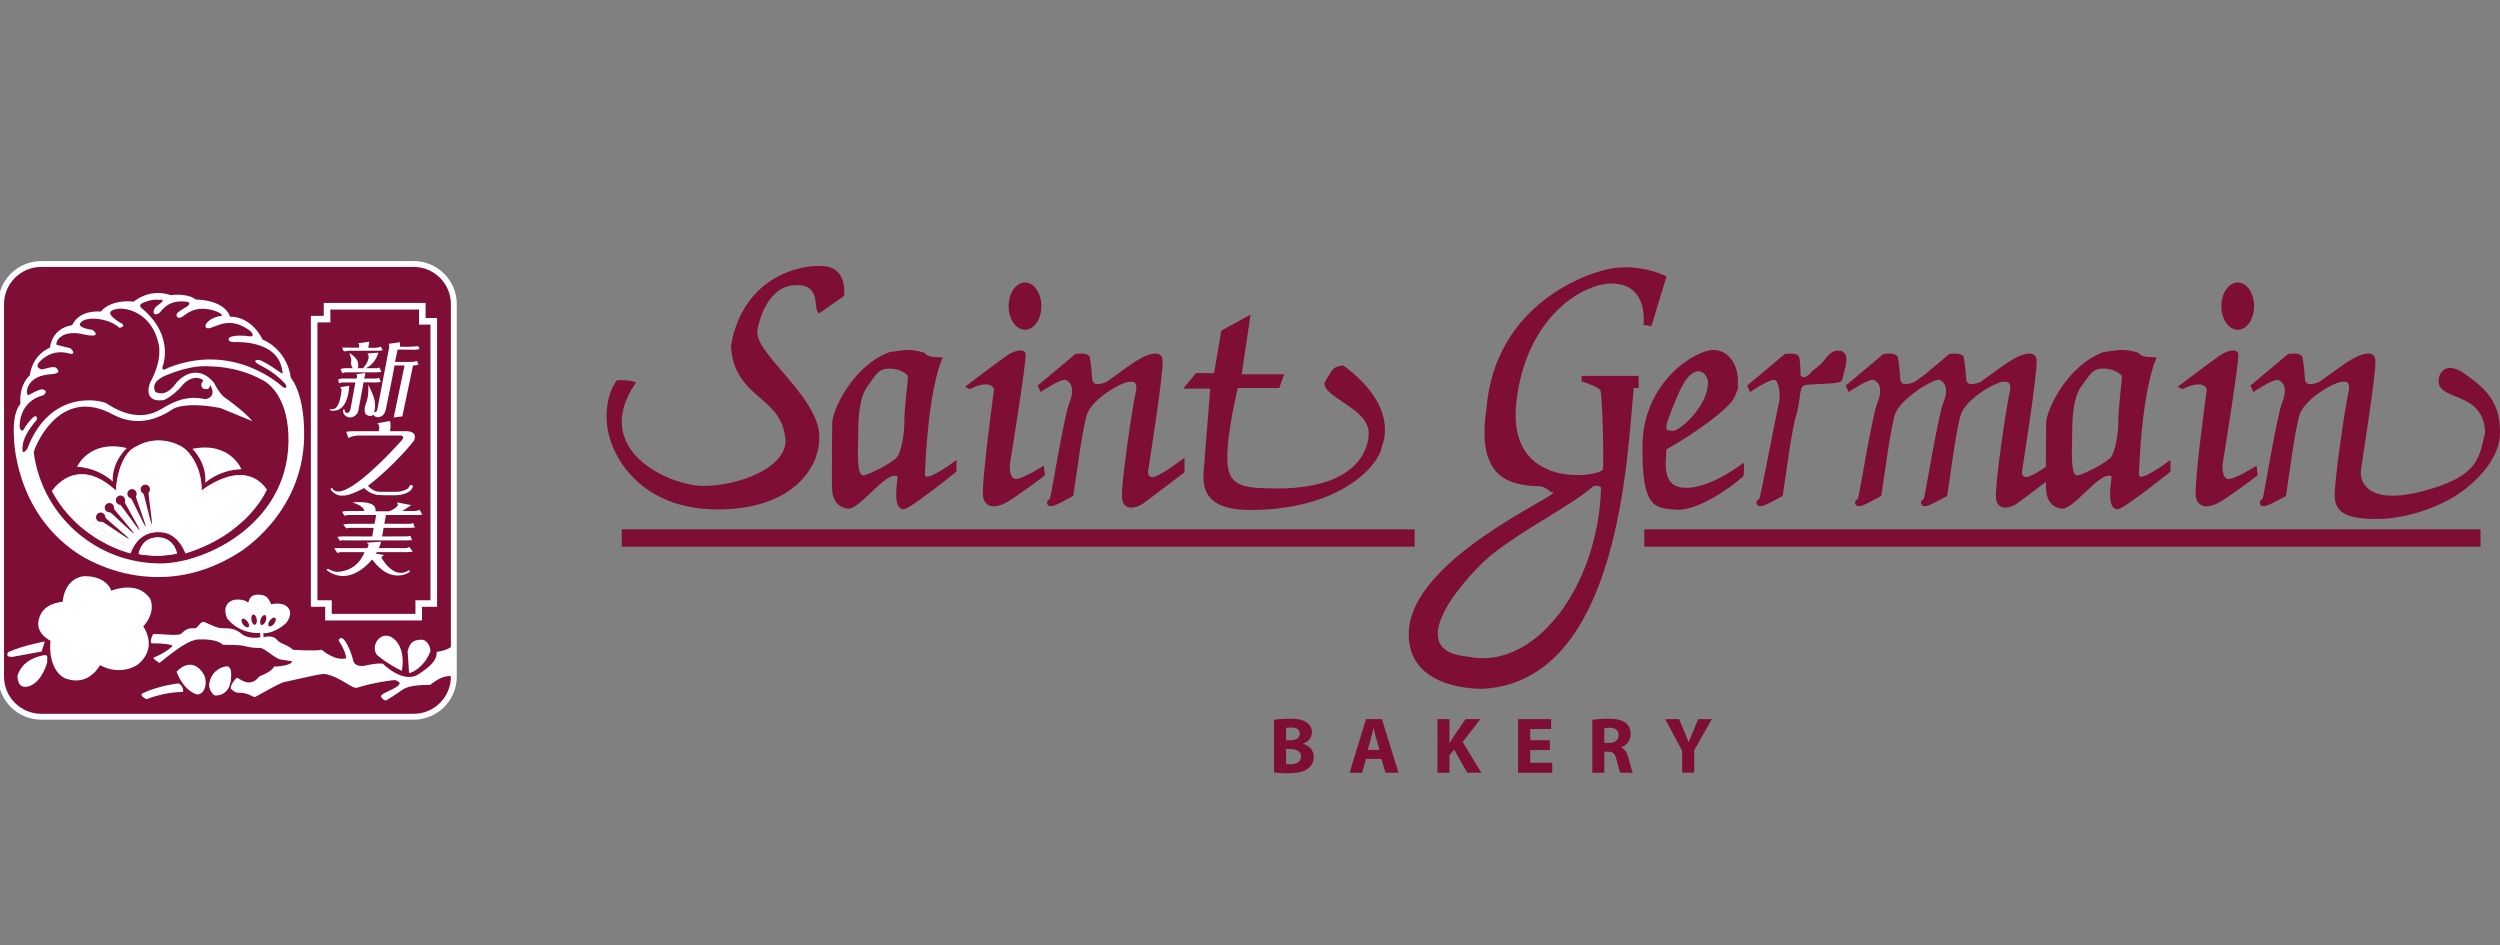 <?xml version="1.0" encoding="utf-8"?>
<!-- Generator: Adobe Illustrator 16.0.0, SVG Export Plug-In . SVG Version: 6.00 Build 0)  -->
<!DOCTYPE svg PUBLIC "-//W3C//DTD SVG 1.1//EN" "http://www.w3.org/Graphics/SVG/1.1/DTD/svg11.dtd">
<svg version="1.1" id="Layer_1" xmlns="http://www.w3.org/2000/svg" xmlns:xlink="http://www.w3.org/1999/xlink" x="0px" y="0px"
	 width="576.996px" height="218.182px" viewBox="104.5 31.818 576.996 218.182"
	 enable-background="new 104.5 31.818 576.996 218.182" xml:space="preserve">
<rect x="104.5" y="31.818" width="576.996" height="218.182" fill="#808080" stroke="none"/>
<g id="Layer_1_1_" display="none">
	<path display="inline" fill="#7F0E36" d="M448.033,129.843c0,4.466-3.81,8.086-8.512,8.086h-87.053
		c-4.695,0-8.506-3.62-8.506-8.086V41.427c0-4.466,3.811-8.081,8.506-8.081h87.053c4.702,0,8.512,3.615,8.512,8.081V129.843z"/>
	<path display="inline" fill="#FFFFFF" d="M375.552,100.229c0.525-2.411,2.159-3.734,4.368-3.734c2.169,0,3.841,1.323,4.348,3.623
		C384.268,100.118,380.455,101.128,375.552,100.229L375.552,100.229z M365.848,93.348c-0.511-0.297-1.169-0.116-1.468,0.393
		c-0.297,0.52-0.12,1.178,0.395,1.478c0.313,0.176,0.684,0.188,0.995,0.038c0.186-0.094,6.557,3.242,6.671,3.045
		c0.115-0.192-6.041-3.9-6.056-4.114C366.354,93.852,366.164,93.536,365.848,93.348L365.848,93.348z M367.394,90.939
		c-0.465-0.371-1.14-0.29-1.503,0.183c-0.367,0.463-0.282,1.14,0.184,1.507c0.287,0.225,0.652,0.281,0.974,0.178
		c0.204-0.057,6.047,4.126,6.193,3.947c0.135-0.175-5.445-4.7-5.434-4.917C367.829,91.5,367.682,91.158,367.394,90.939
		L367.394,90.939z M369.532,88.856c-0.404-0.442-1.085-0.469-1.519-0.055c-0.435,0.398-0.458,1.083-0.049,1.515
		c0.245,0.264,0.594,0.376,0.932,0.331c0.214-0.028,5.323,5.024,5.494,4.867c0.168-0.159-4.637-5.497-4.591-5.708
		C369.867,89.477,369.779,89.115,369.532,88.856L369.532,88.856z M372.217,87.288c-0.317-0.511-0.98-0.662-1.478-0.347
		c-0.501,0.315-0.659,0.981-0.342,1.479c0.189,0.316,0.513,0.49,0.853,0.506c0.211,0.013,4.269,5.943,4.461,5.827
		c0.195-0.123-3.5-6.282-3.416-6.476C372.426,87.965,372.412,87.597,372.217,87.288L372.217,87.288z M374.965,85.975
		c-0.219-0.549-0.851-0.815-1.397-0.59c-0.55,0.217-0.815,0.849-0.59,1.393c0.133,0.342,0.426,0.572,0.75,0.651
		c0.21,0.05,3.175,6.591,3.384,6.506c0.216-0.083-2.354-6.794-2.24-6.972C375.058,86.675,375.103,86.312,374.965,85.975
		L374.965,85.975z M378.098,85.159c-0.104-0.584-0.66-0.976-1.245-0.871c-0.586,0.1-0.976,0.655-0.875,1.244
		c0.064,0.359,0.298,0.645,0.606,0.786c0.193,0.093,1.727,7.113,1.956,7.069c0.223-0.04-0.895-7.136-0.741-7.285
		C378.037,85.867,378.165,85.523,378.098,85.159L378.098,85.159z M394.304,93.151c0.514-0.298,1.168-0.126,1.465,0.39
		c0.3,0.513,0.124,1.168-0.392,1.472c-0.315,0.179-0.688,0.184-0.99,0.041c-0.189-0.093-6.56,3.247-6.675,3.045
		c-0.115-0.199,6.039-3.9,6.06-4.114C393.8,93.649,393.988,93.336,394.304,93.151L394.304,93.151z M392.757,90.737
		c0.466-0.37,1.144-0.287,1.507,0.183c0.36,0.469,0.282,1.141-0.186,1.509c-0.288,0.224-0.653,0.278-0.976,0.178
		c-0.206-0.066-6.048,4.129-6.188,3.946c-0.14-0.181,5.435-4.704,5.428-4.917C392.323,91.298,392.47,90.956,392.757,90.737
		L392.757,90.737z M390.618,88.646c0.403-0.432,1.085-0.458,1.52-0.052c0.438,0.403,0.459,1.086,0.061,1.516
		c-0.254,0.273-0.605,0.385-0.943,0.337c-0.208-0.033-5.317,5.021-5.489,4.868c-0.168-0.157,4.633-5.5,4.591-5.709
		C390.29,89.274,390.373,88.915,390.618,88.646L390.618,88.646z M387.935,87.082c0.313-0.502,0.978-0.654,1.479-0.34
		c0.506,0.315,0.658,0.974,0.341,1.479c-0.191,0.313-0.512,0.489-0.856,0.506c-0.207,0.012-4.27,5.943-4.458,5.822
		c-0.197-0.126,3.501-6.278,3.414-6.476C387.724,87.766,387.741,87.395,387.935,87.082L387.935,87.082z M385.184,85.775
		c0.225-0.552,0.85-0.815,1.4-0.594c0.548,0.223,0.819,0.848,0.596,1.398c-0.138,0.34-0.427,0.57-0.755,0.648
		c-0.211,0.048-3.169,6.59-3.383,6.507c-0.213-0.09,2.357-6.794,2.24-6.975C385.094,86.479,385.049,86.112,385.184,85.775
		L385.184,85.775z M382.056,84.96c0.099-0.584,0.66-0.974,1.243-0.874c0.584,0.104,0.974,0.658,0.871,1.25
		c-0.062,0.354-0.297,0.639-0.605,0.786c-0.192,0.09-1.729,7.109-1.952,7.066c-0.23-0.037,0.893-7.131,0.741-7.28
		C382.108,85.661,381.989,85.313,382.056,84.96L382.056,84.96z M379.217,84.839c0-0.587,0.479-1.066,1.079-1.066
		c0.592,0,1.069,0.479,1.069,1.066c0,0.368-0.184,0.693-0.458,0.886c-0.174,0.117-0.468,7.301-0.696,7.301
		c-0.233,0-0.364-7.184-0.54-7.301C379.397,85.532,379.217,85.207,379.217,84.839L379.217,84.839z M375.167,75.423
		c0,0,4.458-2.894,10.003,0c2.562,1.34,4.965,5.784,4.794,10.328c0,0,9.671-7.937,15.047-0.335c0,0-4.219,10.175-18.688,14.636
		c0,0-1.651-5.039-6.198-4.877c0,0-4.546-0.577-6.527,4.877c0,0-11.905-2.728-18.021-14.301c0,0,5.454-8.595,14.713,0
		C370.29,85.751,370.621,77.235,375.167,75.423L375.167,75.423z M387.902,75.997c0,0,3.385,3.229,2.969,7.854
		c0,0,3.055-2.974,8.353-3.143C399.224,80.708,396.658,74.259,387.902,75.997L387.902,75.997z M372.77,75.821
		c0,0-3.498,3.107-3.244,7.749c0,0-2.955-3.088-8.235-3.433C361.29,80.138,364.076,73.786,372.77,75.821L372.77,75.821z"/>
	<path display="inline" fill="#FFFFFF" d="M375.552,100.229c0.525-2.411,2.159-3.734,4.368-3.734c2.169,0,3.841,1.323,4.348,3.623
		C384.268,100.118,380.455,101.128,375.552,100.229L375.552,100.229z"/>
	<path display="inline" fill="#FFFFFF" d="M375.63,100.244c0.508-2.326,2.066-3.658,4.29-3.658c2.184,0,3.778,1.327,4.272,3.547
		l0.052-0.098c-0.034,0.012-3.851,0.99-8.675,0.116L375.63,100.244z M375.535,100.311c4.873,0.893,8.718-0.104,8.756-0.113
		l0.076-0.017l-0.018-0.081c-0.511-2.308-2.164-3.683-4.431-3.683c-2.302,0-3.926,1.387-4.447,3.796l-0.021,0.078L375.535,100.311z"
		/>
	<path display="inline" fill="#FFFFFF" d="M365.848,93.348c-0.511-0.297-1.169-0.116-1.468,0.393
		c-0.297,0.52-0.12,1.178,0.395,1.478c0.313,0.176,0.684,0.188,0.995,0.038c0.186-0.094,6.557,3.242,6.671,3.045
		c0.115-0.192-6.041-3.9-6.056-4.114C366.354,93.852,366.164,93.536,365.848,93.348L365.848,93.348z"/>
	<path display="inline" fill="#FFFFFF" d="M365.894,93.278c-0.271-0.155-0.579-0.194-0.88-0.115
		c-0.301,0.081-0.546,0.271-0.699,0.541c-0.323,0.549-0.134,1.257,0.418,1.582c0.327,0.188,0.727,0.204,1.068,0.041
		c-0.014,0.009-0.023,0.009-0.023,0.009c0.16,0.008,1.628,0.728,2.925,1.359c3.554,1.743,3.733,1.784,3.812,1.65
		c0.079-0.138-0.047-0.272-3.358-2.385c-1.22-0.786-2.605-1.672-2.701-1.808c0,0,0.012,0.012,0.012,0.033
		C366.43,93.804,366.214,93.469,365.894,93.278z M365.81,93.424c0.278,0.162,0.464,0.451,0.489,0.774
		c0.012,0.112,0.423,0.399,2.771,1.898c1.425,0.909,3.194,2.043,3.292,2.221c-0.002-0.009-0.005-0.033,0.007-0.057
		c0.017-0.026,0.038-0.038,0.047-0.038c-0.205,0.012-2.19-0.958-3.642-1.67c-2.482-1.217-2.938-1.421-3.043-1.363
		c-0.295,0.126-0.635,0.116-0.92-0.051c-0.471-0.27-0.632-0.879-0.358-1.354c0.135-0.224,0.347-0.397,0.601-0.461
		C365.313,93.255,365.575,93.291,365.81,93.424z"/>
	<path display="inline" fill="#FFFFFF" d="M394.304,93.151c0.514-0.298,1.168-0.126,1.465,0.39c0.3,0.513,0.124,1.168-0.392,1.472
		c-0.315,0.179-0.688,0.184-0.99,0.041c-0.189-0.093-6.56,3.247-6.675,3.045c-0.115-0.199,6.039-3.9,6.06-4.114
		C393.8,93.649,393.988,93.336,394.304,93.151L394.304,93.151z"/>
	<path display="inline" fill="#FFFFFF" d="M394.344,93.217c0.23-0.123,0.499-0.166,0.758-0.097c0.252,0.068,0.464,0.234,0.597,0.466
		c0.131,0.228,0.169,0.494,0.1,0.748c-0.065,0.254-0.231,0.471-0.46,0.608c-0.28,0.161-0.625,0.175-0.917,0.037
		c-0.104-0.048-0.56,0.159-3.043,1.376c-1.451,0.707-3.435,1.675-3.639,1.67c0.007,0,0.033,0.012,0.042,0.033
		c0.019,0.026,0.01,0.05,0.005,0.057c0.102-0.178,1.875-1.313,3.299-2.221c2.34-1.494,2.76-1.784,2.765-1.9
		C393.878,93.671,394.063,93.384,394.344,93.217z M394.264,93.077c-0.328,0.189-0.54,0.522-0.578,0.907
		c0.006-0.023,0.01-0.033,0.01-0.033c-0.096,0.136-1.479,1.026-2.699,1.808c-3.313,2.114-3.434,2.243-3.358,2.381
		c0.083,0.138,0.264,0.095,3.809-1.637c1.302-0.637,2.768-1.361,2.929-1.364c0,0-0.009,0-0.021-0.012
		c0.336,0.159,0.739,0.144,1.064-0.042c0.266-0.154,0.458-0.406,0.539-0.701c0.081-0.304,0.04-0.62-0.114-0.882
		c-0.151-0.266-0.398-0.456-0.703-0.536C394.843,92.888,394.532,92.922,394.264,93.077z"/>
	<path display="inline" fill="#FFFFFF" d="M375.212,75.484L375.212,75.484c0.048-0.023,4.488-2.829,9.923,0.015
		c2.411,1.256,4.917,5.537,4.748,10.25l-0.009,0.185l0.142-0.116c0.051-0.042,5.165-4.183,9.939-3.537
		c2.003,0.271,3.68,1.343,4.989,3.188l-0.009-0.076c-0.045,0.098-4.378,10.188-18.641,14.578l0.109,0.06
		c-0.007-0.017-0.431-1.29-1.411-2.532c-0.908-1.143-2.485-2.487-4.875-2.401h0.014c-0.042-0.012-1.168-0.143-2.561,0.396
		c-1.275,0.499-3.018,1.684-4.056,4.537l0.094-0.06c-0.117-0.023-11.936-2.853-17.961-14.26l-0.008,0.083
		c0.021-0.026,2.104-3.242,5.792-3.725c2.777-0.35,5.742,0.902,8.798,3.743l0.135,0.124l0.009-0.181
		c0.002-0.086,0.378-8.485,4.822-10.257h0.002L375.212,75.484z M375.131,75.345c-1.876,0.75-3.33,2.793-4.191,5.897
		c-0.643,2.343-0.732,4.485-0.732,4.507l0.138-0.06c-3.095-2.874-6.102-4.144-8.934-3.781c-3.765,0.488-5.889,3.77-5.903,3.8
		l-0.025,0.041l0.021,0.045c3.169,5.991,7.913,9.575,11.336,11.521c3.706,2.113,6.708,2.812,6.737,2.817l0.072,0.019l0.021-0.068
		c1.94-5.326,6.402-4.827,6.452-4.827l-0.028-0.01l0.02,0.014l0.02-0.004c4.434-0.159,6.104,4.774,6.118,4.819l0.024,0.081
		l0.079-0.023c7.493-2.314,12.181-6.182,14.801-9.011c2.861-3.104,3.93-5.663,3.937-5.687l0.007-0.031l-0.022-0.028
		c-1.328-1.889-3.045-2.979-5.097-3.262c-4.846-0.655-10.013,3.53-10.068,3.572l0.135,0.069c0.178-4.779-2.374-9.122-4.832-10.409
		c-2.884-1.509-5.471-1.426-7.139-1.098c-1.803,0.366-2.941,1.096-2.95,1.104L375.131,75.345z"/>
	<path display="inline" fill="#FFFFFF" d="M384.754,130.142c0,0-4.299,0.411-8.266,2.235c-0.375,0.176-0.746,0.658,0.829,1.401
		c0,0,4.299-1.731,8.431-1.648C385.748,132.13,385.995,130.888,384.754,130.142L384.754,130.142z"/>
	<path display="inline" fill="#FFFFFF" d="M384.258,127.42c3.72-3.807,6.274,0.277,6.535,1.237c0.744,2.727-0.947,4.401-2.069,3.965
		C385.5,131.384,384.258,127.42,384.258,127.42L384.258,127.42z"/>
	<path display="inline" fill="#FFFFFF" d="M441.726,45.81v-3.473h-23.508l0.016,2.969l-2.986,0.012v67.148h3.302v3.141h22.351
		v-3.141h3.473V45.81H441.726z M439.381,114.098h-19.313v-3.143h-3.308V46.831l2.993-0.009l-0.01-2.968h20.467v3.473h2.646v63.628
		h-3.475V114.098z"/>
	<path display="inline" fill="#FFFFFF" d="M412.474,63.369L412.474,63.369c-0.853-2.68-1.843-3.741-1.843-3.741
		c-0.99-6.86-6.532-8.842-6.532-8.842s-2.313-5.292-7.522-5.292c0,0-0.741-3.72-7.939-3.965c0,0-1.479-1.492-5.787-0.995
		c0,0-4.212-1.817-8.511,1.494c0,0-4.96-0.746-7.602,2.311c0,0-4.715-0.662-6.618,3.141c0,0-4.381,0.333-5.122,5.207
		c0,0-3.886,1.323-4.627,6.367c0,0-1.696,1.358-2.107,4.313l1.535,0.005c-0.345-0.943,0.265-4.227,5.281-4.568
		c2.162-0.149,2.152-0.66,1.49-1.409c-0.665-0.741-3.142,0.416-3.558,0.252c-0.411-0.161-1.315-0.501-0.575-1.491
		c0,0,2.562-3.469,7.107-2.146c1.211,0.356,1.05-0.579,0.161-1.242c0,0,0,0-3.057-0.748c-0.584-0.133,0.491-3.86,6.363-2.393
		c0,0,4.216,0.993,1.9-1.073c0,0-4.459-0.494-2.477-1.981c1.608-1.209,6.445-0.582,8.598,1.487c0,0,1.211-0.055,0.827-0.827
		c0,0-5.787-2.979-1.074-3.556c2.234-0.275,7.851,1.159,9.338,8.179c0,0,0.996,3.478-1.979,8.855c0,0-0.629,1.489-0.268,2.673h0.004
		c0.288,0.927,1.169,1.662,3.399,1.373c0,0,0.915-0.343,2.221-1.385h0.005c0.736-0.589,1.602-1.401,2.487-2.502
		c0,0,2.395-2.311,4.463-0.66c0,0-0.993,0.988-0.164,1.819c0,0,1.653,0.824,1.653-0.831c0,0,0.839,1.181,0.552,2.174h-0.005
		c-0.135,0.468-0.527,0.897-1.375,1.14c-0.658,0.179-3.883-1.491-9.421,1.731c-1.663,0.97-6.034,4.301-13.642-0.741
		c-0.936-0.622-12.896-3.639-18.267,10.495c0,0-1.546,2.273-0.993-1.152c0.411-2.564,3.221-5.544,3.221-5.544
		c0-0.846-0.021-0.904-0.659-0.743c0,0-0.988,0.743-2.15,2.565c0,0-0.66,1.57-1.159-0.081c0,0-0.463-5.938,5.542-7.438
		c0,0,0.104-0.098,0.221-0.232l0,0c0.25-0.293,0.517-0.806-0.302-1.02c0,0-0.229-0.52-2.993,1.02h-0.04
		c-0.111,0.085-0.234,0.154-0.358,0.232c-0.128,0.068-0.252-0.021-0.32-0.232h-1.535c-0.093,0.677-0.121,1.441-0.043,2.292
		c0,0-1.903,1.572-1.491,7.691c0,0,0,16.942,14.553,26.696c0,0,17.356,12.482,37.198,0c0,0,14.88-8.756,15.21-26.696
		C413.773,68.767,413.17,65.54,412.474,63.369z M376.155,43.506c-0.834-0.678,0.25-1.152,0.25-1.152s1.899-0.995,3.891-0.741
		c0,0,1.487-0.254,0.323,0.741c-0.354,0.302-1.814,1.073-1.653,2.149c0.083,0.525,0.416,0.58,1.159,0.247
		c0.594-0.261,1.741-3.221,6.286-2.722c1.594,0.166,0.326,1.066,0.326,1.066c-0.825,0.582-2.396,1.327-2.479,1.905
		c-0.116,0.824,0.661,0.904,1.243,0.572c0.703-0.396,3.057-3.05,7.854-1.318c1.033,0.375,2.146,1.161,0.571,1.161
		c0,0-1.895,0.413-2.808,1.651c-0.356,0.484-0.325,1.487,1.083,0.993c2.176-0.772,4.789-2.314,8.839,0.577
		c0.862,0.612,1.152,1.546,0.166,1.404c-1.736-0.25-3.559-0.25-4.549,0.166c-0.703,0.294-0.498,1.157,0.663,1.157
		c0.844,0,9.923-0.5,11.242,6.121c0.27,1.33,0.328,1.401-0.825,0.574c-1.159-0.826-3.724-2.479-4.464-2.561
		c-0.746-0.088-1.232,0.19-0.499,0.741c0.992,0.749,3.395,1.406,6.529,4.714c0,0,0.912,1.398-0.496,0.826
		c0,0-10.991-10.659-26.533-4.464c0,0-1.656,1.076-1.237-0.327C381.037,56.989,383.928,49.877,376.155,43.506z M380.536,102.45
		c-14.977,0-27.353-11.159-29.25-25.624c-0.06-0.408,5.282-15.046,17.435-9.174c1.492,0.718,6.943,4.376,14.549-0.746
		c1.54-1.04,5.616-1.404,11.075-0.33l7.44,3.058c-2.066-2.478-6.609-5.621-6.609-5.621c-0.219-0.185-0.43-0.408-0.638-0.665h-0.021
		c-0.902-1.123-1.66-2.637-1.66-2.637c-3.31-3.972-7.104-2.045-8.93,0.411c-2.396,3.219-4.547,1.731-4.547,1.731
		c-1.234-2.143,1.594-3.466,2.402-3.8c5.781-2.4,9.088-2.186,10.248-2.063c0,0,5.87-0.167,11.736,2.977c0,0,1.957,0.724,3.698,3.382
		v0.024c1.243,1.893,2.381,4.8,2.585,9.157C411.019,92.835,391.143,102.45,380.536,102.45z"/>
	<path display="inline" fill="#FFFFFF" d="M353.84,120.472c0,0-4.464,0.742-8.352,2.396c0,0-1.09,1.16,0.829,1.16l6.776-1.242
		C353.84,120.472,353.84,120.472,353.84,120.472L353.84,120.472z"/>
	<path display="inline" fill="#FFFFFF" d="M354.415,125.182c-0.211-0.85,0.663-1.986-1.487-1.404
		c-2.146,0.577-4.299,1.575-5.371,4.466c0,0-0.306,3.606,2.813,2.479C353.343,129.644,354.415,125.182,354.415,125.182
		L354.415,125.182z"/>
	<path display="inline" fill="#FFFFFF" d="M422.491,52.637l3.842,0.02c0,0,0.261-0.522-0.129-1.036l2.549-0.349l-0.264,1.385
		c0,0,2.421,0.211,2.853-0.302l0.512,0.874c0,0-0.594,0.135-0.922,0.135c-0.33,0-6.857,0-6.857,0l-1.09,0.132
		C422.586,53.363,422.491,52.637,422.491,52.637L422.491,52.637z"/>
	<path display="inline" fill="#FFFFFF" d="M424.1,53.898c0,0,2.147,1.045,2.052,2.668c0,0,0.195,0.824-0.301,0.824h1.421
		c0,0,1.182-1.109,1.354-2.708c0,0-0.183-0.449-0.31-0.691l2.515-0.192c0,0-0.523,2.437-2.901,3.592h1.945
		c0,0,0.912,0.102,1.164-0.198l0.489,0.988c0,0-0.234,0.169-1.224,0.169c-0.267,0-7.025,0-7.025,0s-0.492,0-0.724,0.232
		l-0.465-0.926c0.269-0.207,0.695-0.266,1.055-0.266c0.367,0,1.814,0,1.814,0s-0.57-0.376-0.395-1.671
		C424.648,55.053,424.1,53.898,424.1,53.898L424.1,53.898z"/>
	<path display="inline" fill="#FFFFFF" d="M425.771,59.772c0,0,0.345-0.556-0.043-0.988c0,0,1.844-0.213,1.985-0.301
		c0.264-0.164-0.171,1.297-0.171,1.297l2.658-0.008c0,0,0.595,0,0.766-0.206l0.422,0.96c-0.157,0.102-1.252,0.163-1.252,0.163
		l-2.719-0.043l-1.172,6.306c0,0-0.043,1.116-1.209,1.637c0,0-0.731,0.392-1.554-0.041c0,0-0.736-0.35-0.819-1.259
		c-0.055-0.565,0.39-0.337,0.39-0.337c-0.143,0.551,0.391,0.731,0.391,0.731s0.73,0.302,0.989-1.026l1.076-5.97l-3.088,0.002
		c0,0-0.398,0.064-0.599,0.169c-0.195,0.096-0.238-0.902-0.238-0.902s0.613-0.207,0.865-0.184H425.771L425.771,59.772z"/>
	<path display="inline" fill="#FFFFFF" d="M422.023,61.747l2.075-0.292c0,0-0.1,6.572-4.408,5.665c0,0-0.255-0.269,0.209-0.302
		c0.167-0.014,0.216,0.176,0.776-0.09c0,0,1.252-0.129,1.675-4.388L422.023,61.747L422.023,61.747z"/>
	<path display="inline" fill="#FFFFFF" d="M423.938,73.524l-0.541-1.435c0,0,0.345-0.152,1.729-0.152c0.579,0,5.938,0,5.671,0
		c0.301,0,0.413-1.494-0.195-1.843c0,0,2.313-0.396,2.902-0.533c0,0,0.3,0.794,0,2.376h3.891c0,0,2.628-0.064,1.649,2.181
		c-0.03,0.06-4.421,5.656-10.616,10.419c0,0,1.05,1.321,2.635,1.385h4.225c0,0,2.504-0.261,2.7-1.318c0,0,0.439-0.641,0.794,0
		c0,0,0,1.585-3.099,2.048c-1.181,0.176-5.081,0-5.081,0s-1.74-0.224-3.058-1.605c0,0-3.454,1.896-4.86,1.731
		c0,0-1.601,0.358-2.872-1.39c0,0,0-0.731,0.521-0.128c0.059,0.076-0.043,0.214,0.605,0.473c0,0,0.95,0.561,3.109-0.734
		c0,0,3.798-1.687,12.176-10.97c0.494-0.547,0.442-1.103-0.281-1.103h-9.562C426.381,72.926,424.793,72.926,423.938,73.524
		L423.938,73.524z"/>
	<path display="inline" fill="#FFFFFF" d="M424.857,88.364c0,0,5.875-0.663,5.279,2.043h3.169c0,0,1.449-0.463,2.043-1.416
		l-0.193-0.627l3.262,0.627l-2.048,1.354h3.007c0,0,0.694-0.109,0.986-0.264l0.607,1.135c0,0-0.409-0.019-0.872,0.053h-7.522
		l-0.368,2.021l5.321,0.017c0,0,0.987,0.068,1.333-0.19l0.385,1.031c0,0-0.399,0.086-1.26,0.086l-5.955,0.004l-0.342,1.986
		l5.239-0.01c0,0,0.672,0.058,1.28-0.161l0.385,1.038c0,0-0.276-0.055-1.035,0.047h-14.346c0,0-0.595-0.138-1.285,0.079l-0.559-0.9
		c0,0,0.62-0.103,1.186-0.103l6.85,0.01l0.345-1.986l-5.218-0.004c0,0-0.79,0.004-1.136,0.13l-0.688-0.904
		c0,0,0.829-0.152,1.496-0.152h5.739l0.39-2.038h-6.26c0,0-0.859,0-1.063,0.229l-0.561-0.972c0,0,0.427-0.093,0.729-0.174
		l4.32-0.007C427.501,90.346,427.962,89.414,424.857,88.364L424.857,88.364z"/>
	<path display="inline" fill="#FFFFFF" d="M431.454,97.434c0,0-0.152,0.779-0.544,1.464l6.188,0.019c0,0,0.525-0.031,0.889-0.263
		l0.783,1.065c0,0-0.71,0.123-1.345,0.123H430.7c-0.396,0-0.429,0.291-0.499,0.331l1.887,0.33c0,0-0.59,0.573-0.562,0.625
		c0.464,0.752,2.993,5.016,6.3,2.936c0,0,0.469-0.064,0.159,0.395c0,0-4.189,3.072-8.604-2.934c0,0-4.9,6.449-10.295,2.609
		c0,0-0.59-0.598,0.332-0.367c0,0,0.625,0.487,1.646,0.622c0,0,4.686,0.307,6.566-4.547h-5.407c0,0-0.499,0.031-0.854,0.193
		l-0.736-1.048c0,0,0.464-0.071,0.896-0.071h6.691c0,0,0.435-0.458,0.296-0.922l-0.39-0.328L431.454,97.434L431.454,97.434z"/>
	<path display="inline" fill="#FFFFFF" d="M430.523,68.676c0,0,1.556,0.305,2.032-1.77c0,0,2.22-10.83,1.979-10.147h2.335
		l-2.502,12.008l1.991-0.262l2.466-11.732c0,0,1.157-0.057,1.283-0.275l-0.386-0.777c-0.025,0.013-0.522,0.222-1.561,0.222
		c-0.059,0-3.495,0-3.495,0l0.604-2.851l3.887,0.038c0.265-0.033,0.825,0,1.21-0.214l-0.431-0.691
		c-0.214,0.307-4.104,0.216-4.104,0.216l-0.043-1.038l-2.551,0.348l0.093,0.781l-2.68,14.031c0,0-0.128,1.333-0.777,0.862
		c0.692-2.506-0.561-4.448-1.385-6.259c0,0,0.193,2.157-0.347,3.886c0,0-0.987,2.069-0.167,3.018c0,0,0.953,0.736,1.688,0.073
		C429.663,68.142,430.093,68.709,430.523,68.676L430.523,68.676z"/>
	<path display="inline" fill="#FFFFFF" d="M358.491,114.519c0.138-0.321,0.741-0.363,1.347-0.104
		c0.612,0.259,0.995,0.727,0.862,1.038c-0.131,0.315-0.734,0.36-1.348,0.102C358.746,115.295,358.363,114.832,358.491,114.519
		L358.491,114.519z M360.097,112.197c0.252-0.234,0.822-0.033,1.271,0.449c0.449,0.487,0.615,1.069,0.366,1.302
		c-0.254,0.238-0.82,0.033-1.274-0.451C360.007,113.008,359.848,112.428,360.097,112.197L360.097,112.197z M362.143,110.67
		c0.313-0.138,0.786,0.24,1.055,0.846c0.269,0.604,0.232,1.204-0.079,1.347c-0.313,0.136-0.786-0.237-1.058-0.851
		C361.798,111.413,361.829,110.815,362.143,110.67L362.143,110.67z M364.727,110.119c0.343,0.033,0.566,0.594,0.514,1.257
		c-0.06,0.652-0.379,1.163-0.723,1.135c-0.34-0.036-0.574-0.584-0.519-1.252C364.059,110.604,364.387,110.093,364.727,110.119
		L364.727,110.119z M366.727,110.091c0.333,0.062,0.504,0.644,0.381,1.287c-0.131,0.65-0.504,1.131-0.84,1.06
		c-0.337-0.064-0.506-0.645-0.377-1.292C366.015,110.487,366.394,110.019,366.727,110.091L366.727,110.091z M369.366,111.067
		c0.281,0.191,0.2,0.795-0.179,1.337c-0.383,0.542-0.92,0.822-1.199,0.622c-0.278-0.197-0.199-0.788,0.18-1.335
		C368.553,111.152,369.086,110.869,369.366,111.067L369.366,111.067z M371.212,112.63c0.247,0.249,0.064,0.824-0.404,1.292
		c-0.467,0.461-1.045,0.646-1.286,0.406c-0.243-0.239-0.06-0.814,0.413-1.284C370.397,112.578,370.972,112.393,371.212,112.63
		L371.212,112.63z M372.537,114.979c0.1,0.333-0.33,0.754-0.961,0.946c-0.637,0.196-1.227,0.088-1.328-0.242
		c-0.098-0.325,0.33-0.746,0.964-0.945C371.846,114.544,372.44,114.658,372.537,114.979L372.537,114.979z M373.027,117.356
		c0.014,0.343-0.514,0.637-1.171,0.663c-0.667,0.021-1.209-0.234-1.222-0.582c-0.012-0.34,0.51-0.637,1.176-0.655
		C372.471,116.761,373.015,117.011,373.027,117.356L373.027,117.356z M372.882,119.835c-0.093,0.332-0.685,0.453-1.317,0.266
		c-0.64-0.179-1.079-0.597-0.987-0.922c0.095-0.332,0.688-0.452,1.321-0.267C372.537,119.091,372.977,119.509,372.882,119.835
		L372.882,119.835z M372.133,121.704c-0.151,0.313-0.757,0.323-1.352,0.031c-0.593-0.286-0.955-0.766-0.804-1.077
		c0.146-0.307,0.754-0.323,1.346-0.032C371.919,120.918,372.281,121.402,372.133,121.704L372.133,121.704z M370.188,123.732
		c-0.293,0.188-0.814-0.116-1.176-0.67c-0.36-0.558-0.42-1.154-0.133-1.339c0.29-0.19,0.813,0.108,1.176,0.662
		C370.411,122.941,370.471,123.54,370.188,123.732L370.188,123.732z M368.039,124.847c-0.319,0.134-0.782-0.25-1.039-0.859
		c-0.261-0.608-0.216-1.214,0.102-1.34c0.316-0.143,0.779,0.249,1.038,0.854C368.399,124.113,368.356,124.709,368.039,124.847
		L368.039,124.847z M365.162,125.353c-0.347-0.043-0.563-0.603-0.492-1.259c0.067-0.665,0.404-1.164,0.741-1.129
		c0.34,0.04,0.561,0.597,0.492,1.258C365.833,124.877,365.504,125.382,365.162,125.353L365.162,125.353z M362.805,124.863
		c-0.323-0.121-0.39-0.722-0.153-1.337c0.241-0.62,0.69-1.021,1.009-0.903c0.32,0.126,0.39,0.727,0.152,1.342
		C363.572,124.588,363.124,124.989,362.805,124.863L362.805,124.863z M360.653,123.683c-0.222-0.261,0.014-0.817,0.518-1.245
		c0.508-0.427,1.101-0.556,1.318-0.292c0.218,0.255-0.016,0.814-0.521,1.245C361.463,123.815,360.875,123.948,360.653,123.683
		L360.653,123.683z M359.19,122.293c-0.19-0.282,0.099-0.819,0.647-1.189c0.546-0.364,1.149-0.44,1.339-0.15
		c0.19,0.283-0.098,0.811-0.647,1.184C359.982,122.505,359.382,122.573,359.19,122.293L359.19,122.293z M358.03,119.751
		c-0.064-0.342,0.422-0.705,1.07-0.822c0.651-0.113,1.229,0.069,1.291,0.401c0.06,0.339-0.426,0.704-1.071,0.817
		C358.667,120.262,358.092,120.086,358.03,119.751L358.03,119.751z M357.893,117.291c0-0.343,0.534-0.618,1.2-0.618
		c0.658,0,1.192,0.275,1.192,0.618c0,0.339-0.535,0.617-1.192,0.617C358.427,117.908,357.893,117.63,357.893,117.291
		L357.893,117.291z M355.161,120.305c0,0-3.558-1.651-2.711-4.881c0.811-3.713,4.857-4.048,5.524-4.125c0,0,0.159-4.97,4.542-5.867
		c0,0,5.043-0.587,6.694,3.305c0,0,5.873-2.48,8.846,1.729c0.48,0.687,1.242,3.478-1.486,6.534c0,0,3.554,4.877-1.239,8.759
		c-0.668,0.549-4.298,2.563-8.761,0.169c0,0-2.48,4.96-7.773,3.138C356.543,128.294,354.667,125.018,355.161,120.305
		L355.161,120.305z"/>
	<path display="inline" fill="#FFFFFF" d="M353.011,34.021h85.973c4.73,0,8.582,3.851,8.582,8.585v85.969
		c0,4.733-3.852,8.582-8.582,8.582h-85.973c-4.729,0-8.584-3.849-8.584-8.582v-85.97C344.426,37.871,348.281,34.021,353.011,34.021z
		 M353.011,32.669c-5.476,0-9.932,4.456-9.932,9.937v85.969c0,5.478,4.456,9.938,9.932,9.938h85.973
		c5.478,0,9.938-4.461,9.938-9.938v-85.97c0-5.48-4.461-9.937-9.938-9.937L353.011,32.669L353.011,32.669z"/>
	<path display="inline" fill="#FFFFFF" d="M437.911,127.749c0.824-0.087,3.47-1.408,4.876-4.882c0.281-0.69-0.579-2.89-2.063-2.812
		c-1.49,0.088-2.552,0.273-3.144,2.653L437.911,127.749L437.911,127.749z M436.258,127.249c0.987-6.201-2.398-7.769-2.398-7.769
		c-2.648-1.492-4.893,2.053-3.389,4.05C430.471,123.53,432.621,125.512,436.258,127.249L436.258,127.249z M399.378,115.257
		c0.27-0.211,0.819,0.045,1.224,0.567c0.411,0.514,0.522,1.117,0.249,1.321c-0.264,0.211-0.813-0.042-1.229-0.556
		C399.217,116.06,399.109,115.469,399.378,115.257L399.378,115.257z M401.955,114.243c0.338-0.057,0.693,0.43,0.799,1.086
		c0.104,0.654-0.086,1.228-0.423,1.28c-0.34,0.059-0.7-0.433-0.804-1.089C401.421,114.869,401.615,114.295,401.955,114.243
		L401.955,114.243z M404.663,114.383c0.318,0.124,0.395,0.728,0.172,1.348c-0.229,0.617-0.675,1.03-0.996,0.912
		c-0.314-0.117-0.396-0.718-0.17-1.336C403.896,114.682,404.336,114.271,404.663,114.383L404.663,114.383z M407.004,115.02
		c0.272,0.206,0.17,0.805-0.224,1.328c-0.401,0.529-0.943,0.79-1.216,0.589c-0.276-0.214-0.175-0.808,0.22-1.335
		C406.188,115.076,406.732,114.811,407.004,115.02L407.004,115.02z M447.969,121.438c-1.162,1.16-3.693,1.43-3.693,1.43
		c0.086,1.984-1.411,3.31-4.136,5.129c-3.578,2.383-8.26-2.398-8.26-2.398c-1.409-0.245-4.384,0.498-4.384,0.498
		c-2,0.224-2.403-0.896-2.482-1.244c-0.496-2.143-1.72-4.739-2.485-5.124c-0.494-0.247-1.005,0.295-0.82,0.577
		c1.82,2.815,1.653,4.05,1.653,4.05c-2.647,0.663-5.622-1.981-5.622-1.981c-1.434,0.359-6.613,0-6.613,0
		c-1.321-1.232-2.902-1.294-3.718-2.317c-0.991-1.233-3.063-0.575-3.063-0.575l-0.081-0.909c2.979,0,5.376-2.48,5.376-2.48
		c1.491-2.098,0.633-3.285-0.02-3.779c-1.297-0.996-3.54-0.435-3.54-0.435c-0.576-1.411-1.148-1.986-2.149-2.152
		c-3.466-0.58-2.782,2.178-3.306,1.651c-0.58-0.572-2.548-0.774-3.472-0.411c-2.725,1.071-1.238,4.135-1.238,4.135
		c3.034,3.91,7.607,3.386,7.607,3.386l0.077,0.995c-0.893,0.221-3.062,0.247-4.295-0.743c-0.521-0.424-1.577-1.323-3.556-1.323
		c-1.755,0-1.9,0-4.958-1.401c-1.064-0.492-1.487,1.401-2.404,1.401c-0.906,0-1.652-0.167-3.052,1.239
		c-0.634,0.63-4.801,0-6.372,0.084c-0.337,0.014-0.995,2.149-0.411,2.149c4.295,0,4.793,0.579,4.793,0.579s-1.074,1.319-4.383,2.726
		c-0.38,0.163,1.331,1.239,1.331,1.239c5.205-4.29,7.435-5.392,9.088-5.453c4.466-0.171,5.541,1.236,5.541,1.236
		c1.323,0,3.883,0.081,4.458,0.169c0.584,0.083,1.637,0.58,4.219,0.58c0.91,0,3.477,2.476,4.631,2.646l2.646,0.408
		c0,0-0.164-0.579,0,0c0.166,0.58-1.573,1.159-4.137,1.238c0,0-0.325,1.073-3.141,2.152c-0.62,0.239-0.786,1.244-2.312,1.486
		c-1.572,0.247-2.813-1.237-3.227-0.995c0,0-1.32,1.332-1.32,2.401c0,0,0.827,1.024,1.814,0.996
		c2.482-0.084,3.313,1.261,3.969,0.901c4.629-2.556,5.888-3.226,6.616-3.383c6.445-1.407,8.606-1.992,9.502-1.819
		c3.475,0.661,6.18,3.504,7.281,3.136c3.219-1.069,8.595-1.897,8.93-1.733c1.03,0.518,0.901,0.743,0.901,0.743
		c-0.494,1.323-4.396,2.155-4.299,2.979c0.085,0.658,1.076,0.991,1.076,0.991c2.729-1.57,3.614-2.471,4.551-2.895
		c1.814-0.829,5.701-0.743,5.701-0.743c2.146-1.656,3.641-2.316,5.457-1.9C448.244,128.574,448.357,121.048,447.969,121.438
		L447.969,121.438z M396.247,126.341c0.995,0.661,0.579,3.722,0,4.791c-0.582,1.081-1.738,1.903-3.223,1.739
		c0,0-2.069-1.321-0.746-4.131C393.244,126.688,395.691,125.969,396.247,126.341L396.247,126.341z"/>
	<path display="inline" fill="#FFFFFF" d="M396.247,126.341c0.995,0.661,0.579,3.722,0,4.791c-0.582,1.081-1.738,1.903-3.223,1.739
		c0,0-2.069-1.321-0.746-4.131C393.244,126.688,395.691,125.969,396.247,126.341L396.247,126.341z"/>
	<path display="inline" fill="#7F0E36" d="M226.529,157.186l5.782-4.031c0,0,0.879-6.143-4.207-6.842
		c-5.082-0.699-19.107,1.931-21.911,18.412c0.875,12.623,12.097,11.219,12.622,22.086c-0.35,6.141-10.868,10.174-18.937,10.174
		c-8.065,0-26.297-8.42-15.604-23.844c-1.225-0.701-4.382-0.525-4.382-0.525s-2.983,3.328-2.279,10.339
		c0.704,7.015,7.536,19.287,25.073,19.462c17.528,0.174,23.489-9.465,23.843-15.43c1.399-9.814-15.254-20.512-14.205-25.942
		c0,0,1.404-9.644,8.24-10.349C227.403,149.995,224.95,156.305,226.529,157.186z"/>
	<path display="inline" fill="#7F0E36" d="M250.88,166.256c0.936,1.417,3.7,0.865,4.226,1.098c0,0-3.29,5.918-4.129,26.908
		c-0.14,2.381,7.277-3.262,7.277-3.262v2.703c0,0-10.776,8.676-12.176,8.676c-2.799,0-1.399-6.577-1.399-7.557
		c-2.519-1.54-8.537,7.418-11.335,7.418c-2.379-0.141-3.639-1.961-3.779-4.199c-0.14-2.239,0-12.734,0-15.534
		c0-2.799,4.618-13.155,13.154-16.374C245.868,165.713,247.198,165.152,250.88,166.256z M242.859,169.912
		c-2.799,0-3.079,1.398-5.039,3.918c-1.959,2.52-2.239,7.277-2.239,10.916s-0.56,10.355,1.399,9.797
		c1.959-0.561,6.718-3.08,7.558-4.199c0.839-1.119,1.679-4.758,1.679-8.117c0-3.357,0.84-9.235,0.84-10.636
		C247.058,171.591,245.658,169.912,242.859,169.912z"/>
	<path display="inline" fill="#7F0E36" d="M531.058,166.256c0.937,1.417,3.7,0.865,4.225,1.098c0,0-3.288,5.918-4.128,26.908
		c-0.142,2.381,7.276-3.262,7.276-3.262v2.703c0,0-10.775,8.676-12.176,8.676c-2.799,0-1.399-6.577-1.399-7.557
		c-2.519-1.54-8.535,7.418-11.336,7.418c-2.379-0.141-3.638-1.961-3.777-4.199c-0.142-2.239,0-12.734,0-15.534
		c0-2.799,4.618-13.155,13.154-16.374C526.046,165.713,527.375,165.152,531.058,166.256z M523.036,169.912
		c-2.799,0-3.078,1.398-5.038,3.918c-1.959,2.52-2.238,7.277-2.238,10.916s-0.561,10.355,1.398,9.797
		c1.96-0.561,6.718-3.08,7.558-4.199c0.841-1.119,1.681-4.758,1.681-8.117c0-3.357,0.839-9.235,0.839-10.636
		C527.234,171.591,525.836,169.912,523.036,169.912z"/>
	<g display="inline">
		<path fill="#7F0E36" d="M260.213,174.109c0,0,8.118-6.157,9.796-7.277c1.679-1.119,3.919-1.68,4.198-0.279
			c0.28,1.399-3.639,25.471-3.639,25.471s-0.279,3.358,1.4,3.358c1.679,0,6.438-3.078,6.438-3.078l0.28,2.239
			c0,0-6.998,5.316-9.237,6.438c-2.239,1.119-4.479,1.119-5.038-1.398c-0.56-2.52,2.519-24.911,2.519-24.911s-0.28-1.119-1.96-1.119
			c-1.679,0-3.639,1.119-3.639,1.119L260.213,174.109z"/>
		<path fill="#7F0E36" d="M277.847,155.496c0,3.014-1.688,5.459-3.779,5.459c-2.09,0-3.778-2.445-3.778-5.459
			s1.688-5.457,3.778-5.457C276.158,150.039,277.847,152.482,277.847,155.496z"/>
	</g>
	<g display="inline">
		<path fill="#7F0E36" d="M540.11,174.109c0,0,8.116-6.157,9.796-7.277c1.68-1.119,3.918-1.68,4.197-0.279
			c0.28,1.4-3.638,25.471-3.638,25.471s-0.28,3.358,1.399,3.358c1.679,0,6.438-3.078,6.438-3.078l0.28,2.239
			c0,0-6.998,5.316-9.237,6.438c-2.238,1.119-4.479,1.119-5.038-1.398c-0.561-2.52,2.521-24.911,2.521-24.911
			s-0.28-1.119-1.96-1.119c-1.679,0-3.64,1.119-3.64,1.119L540.11,174.109z"/>
		<path fill="#7F0E36" d="M557.743,155.496c0,3.014-1.688,5.459-3.777,5.459c-2.091,0-3.778-2.445-3.778-5.459
			s1.688-5.457,3.778-5.457C556.056,150.039,557.743,152.482,557.743,155.496z"/>
	</g>
	<path display="inline" fill="#7F0E36" d="M277.007,173.83l8.676-7.277c0,0,3.08-0.56,3.359,0.84c0.279,1.398,0.56,5.039,0.56,5.039
		s-0.096,1.959,3.262,0.56c3.455-2.38,5.975-4.478,8.214-5.599c0,0,4.548-2.519,4.758,0.631c0.21,3.148-3.358,25.539-3.358,25.539
		s-0.28,2.101,1.959,1.121c2.239-0.979,6.437-4.199,6.437-4.199v3.358c0,0-8.257,6.3-9.656,7.277
		c-1.399,0.979-4.478,1.819-4.758-1.399c-0.28-3.22,2.519-21.553,3.079-23.932s0.141-3.078-1.679-2.799
		c-1.819,0.279-7.837,3.639-9.376,7.208c-1.12,2.659-2.87,16.862-3.29,19.103c0,0-3.008,1.68-4.058,2.1
		c-1.05,0.42-1.819,0.351-1.959-0.351c-0.14-0.698,0.419-0.907,0.629-1.05c0.21-0.141,3.267-19.266,4.575-22.436
		c1.302-3.176,0.087-4.758-1.033-5.039c-1.12-0.278-5.686,2.801-5.686,2.801L277.007,173.83z"/>
	<path display="inline" fill="#7F0E36" d="M506.146,194.684c-2.24,0.979-1.961-1.121-1.961-1.121s3.569-22.392,3.36-25.539
		c-0.211-3.148-4.759-0.631-4.759-0.631c-2.239,1.121-4.759,3.219-8.209,5.599c-3.358,1.399-3.269-0.56-3.269-0.56
		s-0.278-3.641-0.559-5.039s-3.36-0.84-3.36-0.84l-5.75,4.824c-0.714,0.521-1.465,1.055-2.27,1.613
		c-3.359,1.398-3.267-0.561-3.267-0.561s-0.281-3.64-0.562-5.039c-0.28-1.397-3.358-0.839-3.358-0.839l-8.678,7.277l0.651,1.496
		c0,0,4.575-3.079,5.695-2.8c1.118,0.281,2.33,1.863,1.022,5.037c-1.304,3.172-4.361,22.297-4.57,22.437
		c-0.21,0.142-0.771,0.351-0.631,1.05c0.142,0.7,0.911,0.77,1.96,0.352c1.05-0.42,4.06-2.101,4.06-2.101
		c0.42-2.239,2.169-16.442,3.288-19.103c0.888-2.065,3.354-4.086,5.603-5.654c1.435-0.889,3.723-2.209,4.474-2.018
		c1.121,0.281,2.331,1.863,1.028,5.037c-1.303,3.172-4.364,22.297-4.574,22.437c-0.211,0.142-0.77,0.351-0.63,1.05
		c0.141,0.7,0.909,0.77,1.959,0.352c1.051-0.42,4.06-2.101,4.06-2.101c0.42-2.239,2.169-16.442,3.289-19.103
		c1.538-3.569,7.558-6.928,9.377-7.208c1.817-0.279,2.237,0.42,1.679,2.799c-0.56,2.379-3.358,20.712-3.079,23.932
		c0.28,3.22,3.359,2.38,4.759,1.399c1.4-0.979,9.657-7.277,9.657-7.277v-3.359C512.585,190.482,508.386,193.703,506.146,194.684z"/>
	<path display="inline" fill="#7F0E36" d="M440.747,173.83l8.676-7.277c0,0,3.08-0.56,3.359,0.84
		c0.278,1.398,0.278,4.016,0.278,4.016s0.743,1.583,2.704-0.936c3.454-2.381,2.8-3.457,5.038-4.574c0,0,4.016-1.305,2.52,4.015
		c-0.85,3.034-0.185,3.052-2.606,3.358c-1.496,0.188-5.502,0.258-6.255,0.375c-1.819,0.279-1.119,1.584-2.239,6.553
		c-1.118,2.658-2.868,16.863-3.288,19.103c0,0-3.009,1.681-4.059,2.101c-1.05,0.419-1.819,0.35-1.959-0.352
		c-0.141-0.699,0.419-0.908,0.629-1.05c0.211-0.14,4.296-21.504,4.575-22.437c0.279-0.936,0.088-4.756-1.032-5.037
		c-1.119-0.279-5.686,2.8-5.686,2.8L440.747,173.83z"/>
	<path display="inline" fill="#7F0E36" d="M556.904,173.83l8.678-7.277c0,0,3.078-0.56,3.357,0.84
		c0.279,1.398,0.56,5.039,0.56,5.039s-0.097,1.959,3.264,0.56c3.454-2.38,5.975-4.478,8.212-5.599c0,0,4.549-2.519,4.76,0.631
		c0.209,3.148-3.221,24.142-3.359,25.539c-0.141,1.399,0.351,8.166,13.995,4.717c13.645-3.456,13.296-8.215,14.693-13.604
		c-0.35-9.307-10.006-7.347-10.706-11.404c-0.277-2.17,1.4-5.039,5.459-2.521c4.27,3.01,8.746,6.019,8.677,13.785
		c0.141,6.228-5.808,11.896-10.076,14.625c-4.27,2.729-11.405,5.458-18.498,5.458c-7.086,0-9.281-1.68-9.563-4.898
		c-0.279-3.22,2.521-21.553,3.08-23.932s0.14-3.078-1.681-2.799c-1.818,0.279-7.837,3.639-9.376,7.208
		c-1.12,2.659-2.869,16.862-3.288,19.103c0,0-3.01,1.68-4.06,2.1s-1.819,0.351-1.958-0.351c-0.142-0.698,0.42-0.907,0.629-1.05
		c0.21-0.141,3.266-19.266,4.574-22.436c1.305-3.176,0.087-4.758-1.031-5.039c-1.12-0.278-5.688,2.801-5.688,2.801L556.904,173.83z"
		/>
	<path display="inline" fill="#7F0E36" d="M326.125,157.456l-6.752,3.696l-1.658,9.81h-4.198l-2.931,3.567h6.236
		c0,0-1.146,14.389-1.526,19.104c-0.381,4.715,1.15,8.786,10.317,8.913c21.525,0.131,30.442-10.696,30.823-14.772
		c0,0,4.46-8.791-8.912-18.597c-2.551,0.386-2.291,0.64-4.33,3.949c-0.386,3.563,10.443,5.987,10.189,11.849
		c0,0,0.634,12.607-21.146,12.607c-7.006-0.127-11.209-0.005-11.463-6.241c-0.253-6.245,2.419-16.942,2.419-16.942h9.556
		l1.146-3.184h-9.811L326.125,157.456z"/>
	<path display="inline" fill="#7F0E36" d="M437.855,176.445c-1.119,2.703-9.704,8.765-15.767,12.123
		c0,2.707-1.399,8.772,4.479,8.869c5.878,0.092,13.339-5.791,13.339-5.791s0.28,1.033,0,2.992c-1.4,1.582-10.076,8.116-15.298,7.838
		c-5.228-0.281-8.216-0.281-8.025-14.933c0.188-14.651,12.315-22.017,16.422-21.928c4.103,0.096,5.729,4.391,5.598,7.276
		C438.507,174.95,438.977,173.734,437.855,176.445z M431.606,174.014c0.84-2.52-2.991-7.182-6.813,1.872
		c-3.823,9.044-2.983,8.209-1.304,8.396C425.169,184.466,431.229,178.771,431.606,174.014z"/>
	<path display="inline" fill="#7F0E36" d="M416.816,159.836c0.139-1.398,0.697-8.816-6.439-9.518
		c-7.137-0.699-20.993,7.697-22.951,27.85c-1.959,20.152,19.732,16.654,20.014,14.977c0.278-1.682-0.142-17.354-0.562-18.193
		c-0.419-0.84-4.339-2.1-4.339-2.1v-1.261h13.155v2.8c0,0-1.539,0-1.119,0c-1.539,15.114-3.078,67.174-34.428,69.414
		c-4.339,0.141-17.912-0.979-17.493-13.016c0.42-17.213,36.105-32.188,33.167-32.328c-0.645-0.031-1.565-1.373-3.079-1.398
		c-7.557-0.141-14.471-2.492-12.175-17.914c1.959-23.932,23.092-31.629,29.671-32.469c6.577-0.839,11.894,1.961,11.894,1.961
		l-3.498,11.476C418.635,160.115,418.075,159.975,416.816,159.836z M376.23,236.387c15.673,3.359,30.229-16.514,30.788-39.045
		c0,0-0.787-0.783-1.96-0.14c-4.338,3.918-15.88,9.813-22.95,15.394C376.791,216.795,359.996,234.986,376.23,236.387z"/>
	<path display="inline" fill="#7F0E36" d="M344.181,250.982c0.733-0.147,2.221-0.258,3.614-0.258c1.706,0,2.752,0.166,3.651,0.696
		c0.861,0.459,1.484,1.304,1.484,2.422c0,1.103-0.642,2.13-2.036,2.644v0.035c1.413,0.387,2.459,1.449,2.459,3.047
		c0,1.119-0.515,2-1.284,2.623c-0.898,0.716-2.403,1.119-4.861,1.119c-1.376,0-2.403-0.092-3.027-0.184V250.982z M346.951,255.716
		h0.917c1.468,0,2.257-0.604,2.257-1.522c0-0.937-0.716-1.432-1.981-1.432c-0.604,0-0.953,0.036-1.191,0.073L346.951,255.716
		L346.951,255.716z M346.951,261.201c0.274,0.037,0.604,0.037,1.082,0.037c1.267,0,2.386-0.496,2.386-1.78
		c0-1.247-1.119-1.743-2.514-1.743h-0.954V261.201L346.951,261.201z"/>
	<path display="inline" fill="#7F0E36" d="M365.408,260.009l-0.881,3.175h-2.899l3.78-12.367h3.669l3.834,12.367h-3.009
		l-0.954-3.175H365.408z M368.545,257.917l-0.771-2.623c-0.221-0.733-0.44-1.651-0.624-2.386h-0.036
		c-0.185,0.734-0.367,1.67-0.569,2.386l-0.732,2.623H368.545z"/>
	<path display="inline" fill="#7F0E36" d="M381.901,250.816h2.771v5.468h0.055c0.275-0.478,0.569-0.917,0.845-1.357l2.808-4.11
		h3.431l-4.092,5.267l4.313,7.101h-3.267l-3.026-5.338l-1.063,1.303v4.035h-2.771v-12.367H381.901z"/>
	<path display="inline" fill="#7F0E36" d="M407.861,257.954h-4.552v2.937h5.082v2.293h-7.889v-12.367h7.632v2.295h-4.825v2.568
		h4.552V257.954L407.861,257.954z"/>
	<path display="inline" fill="#7F0E36" d="M417.64,250.982c0.899-0.147,2.238-0.258,3.726-0.258c1.834,0,3.119,0.274,3.999,0.973
		c0.733,0.587,1.138,1.449,1.138,2.587c0,1.577-1.119,2.659-2.184,3.046v0.055c0.861,0.35,1.34,1.176,1.65,2.313
		c0.387,1.395,0.771,3.01,1.011,3.486h-2.862c-0.202-0.367-0.495-1.357-0.862-2.882c-0.33-1.541-0.862-1.963-2-1.981h-0.844v4.863
		h-2.771V250.982L417.64,250.982z M420.41,256.303h1.101c1.396,0,2.221-0.697,2.221-1.779c0-1.138-0.771-1.707-2.056-1.726
		c-0.679,0-1.063,0.056-1.266,0.093V256.303L420.41,256.303z"/>
	<path display="inline" fill="#7F0E36" d="M438.371,263.184v-5.063l-3.908-7.304h3.192l1.266,2.974
		c0.386,0.899,0.644,1.56,0.954,2.367h0.037c0.274-0.771,0.568-1.486,0.936-2.367l1.248-2.974h3.138l-4.073,7.212v5.155H438.371
		L438.371,263.184z"/>
	<line display="inline" fill="none" stroke="#7F0E36" stroke-width="4" x1="192.011" y1="209.018" x2="375.011" y2="209.018"/>
	<line display="inline" fill="none" stroke="#7F0E36" stroke-width="4" x1="428.011" y1="209.018" x2="621.011" y2="209.018"/>
</g>
<g id="Layer_1_copy">
	<path fill="#7F0E36" d="M209.033,189.249c0,4.466-3.809,8.086-8.512,8.086h-87.052c-4.696,0-8.506-3.62-8.506-8.086v-88.417
		c0-4.466,3.81-8.081,8.506-8.081h87.052c4.703,0,8.512,3.615,8.512,8.081V189.249z"/>
	<path fill="#FFFFFF" d="M136.552,159.636c0.525-2.411,2.159-3.733,4.368-3.733c2.169,0,3.841,1.322,4.348,3.623
		C145.268,159.523,141.455,160.534,136.552,159.636L136.552,159.636z M126.848,152.754c-0.511-0.297-1.169-0.115-1.468,0.393
		c-0.297,0.521-0.12,1.179,0.394,1.479c0.313,0.176,0.684,0.188,0.996,0.038c0.185-0.095,6.556,3.242,6.67,3.045
		c0.116-0.192-6.041-3.899-6.055-4.114C127.354,153.258,127.164,152.941,126.848,152.754L126.848,152.754z M128.394,150.346
		c-0.465-0.371-1.14-0.289-1.503,0.184c-0.368,0.463-0.283,1.14,0.183,1.507c0.287,0.225,0.653,0.28,0.974,0.178
		c0.204-0.057,6.047,4.126,6.193,3.947c0.135-0.175-5.445-4.7-5.433-4.917C128.829,150.906,128.682,150.564,128.394,150.346
		L128.394,150.346z M130.532,148.264c-0.404-0.443-1.085-0.47-1.518-0.056c-0.435,0.397-0.458,1.083-0.049,1.515
		c0.245,0.264,0.594,0.377,0.931,0.332c0.214-0.029,5.324,5.023,5.495,4.866c0.168-0.159-4.637-5.497-4.591-5.708
		C130.867,148.883,130.779,148.521,130.532,148.264L130.532,148.264z M133.217,146.693c-0.318-0.51-0.981-0.661-1.478-0.346
		c-0.501,0.314-0.659,0.98-0.342,1.479c0.19,0.316,0.513,0.49,0.853,0.506c0.211,0.013,4.269,5.943,4.461,5.827
		c0.195-0.123-3.5-6.282-3.416-6.476C133.426,147.371,133.412,147.003,133.217,146.693L133.217,146.693z M135.965,145.381
		c-0.219-0.549-0.851-0.816-1.398-0.59c-0.549,0.217-0.815,0.848-0.589,1.393c0.132,0.342,0.425,0.572,0.75,0.651
		c0.209,0.05,3.174,6.591,3.383,6.506c0.216-0.083-2.354-6.794-2.24-6.972C136.058,146.081,136.103,145.717,135.965,145.381
		L135.965,145.381z M139.098,144.564c-0.104-0.584-0.66-0.976-1.245-0.872c-0.586,0.1-0.976,0.656-0.875,1.245
		c0.064,0.358,0.297,0.645,0.606,0.787c0.193,0.092,1.727,7.112,1.956,7.068c0.223-0.04-0.894-7.136-0.741-7.286
		C139.037,145.273,139.165,144.93,139.098,144.564L139.098,144.564z M155.304,152.559c0.513-0.299,1.168-0.127,1.465,0.39
		c0.299,0.513,0.124,1.168-0.392,1.472c-0.315,0.18-0.688,0.184-0.99,0.041c-0.19-0.093-6.56,3.247-6.675,3.045
		c-0.115-0.199,6.039-3.9,6.059-4.113C154.8,153.057,154.988,152.742,155.304,152.559L155.304,152.559z M153.757,150.145
		c0.466-0.371,1.143-0.287,1.507,0.183c0.36,0.469,0.282,1.141-0.186,1.509c-0.288,0.225-0.653,0.278-0.975,0.178
		c-0.206-0.065-6.048,4.129-6.188,3.946c-0.14-0.181,5.435-4.704,5.428-4.917C153.323,150.704,153.47,150.361,153.757,150.145
		L153.757,150.145z M151.618,148.053c0.403-0.432,1.085-0.458,1.52-0.052c0.438,0.403,0.459,1.086,0.06,1.517
		c-0.254,0.272-0.605,0.385-0.943,0.336c-0.208-0.033-5.318,5.022-5.489,4.869c-0.168-0.158,4.632-5.5,4.59-5.709
		C151.29,148.682,151.373,148.32,151.618,148.053L151.618,148.053z M148.935,146.488c0.312-0.502,0.977-0.654,1.478-0.34
		c0.506,0.314,0.658,0.974,0.341,1.479c-0.192,0.313-0.512,0.489-0.857,0.506c-0.207,0.012-4.269,5.943-4.458,5.822
		c-0.197-0.126,3.501-6.278,3.415-6.477C148.724,147.172,148.741,146.801,148.935,146.488L148.935,146.488z M146.184,145.182
		c0.224-0.553,0.849-0.815,1.4-0.594c0.548,0.223,0.819,0.848,0.596,1.398c-0.138,0.34-0.427,0.57-0.755,0.647
		c-0.211,0.048-3.169,6.591-3.383,6.507c-0.213-0.09,2.357-6.793,2.24-6.975C146.094,145.885,146.049,145.518,146.184,145.182
		L146.184,145.182z M143.056,144.365c0.098-0.584,0.66-0.973,1.243-0.873c0.584,0.104,0.973,0.658,0.871,1.25
		c-0.062,0.354-0.297,0.639-0.606,0.785c-0.192,0.09-1.729,7.109-1.952,7.066c-0.23-0.037,0.893-7.132,0.741-7.279
		C143.108,145.066,142.989,144.719,143.056,144.365L143.056,144.365z M140.217,144.244c0-0.586,0.478-1.066,1.079-1.066
		c0.592,0,1.069,0.48,1.069,1.066c0,0.369-0.183,0.693-0.458,0.887c-0.174,0.117-0.468,7.301-0.696,7.301
		c-0.233,0-0.364-7.184-0.54-7.301C140.397,144.938,140.217,144.613,140.217,144.244L140.217,144.244z M136.167,134.829
		c0,0,4.458-2.894,10.003,0c2.561,1.34,4.965,5.784,4.794,10.328c0,0,9.671-7.936,15.047-0.334c0,0-4.219,10.175-18.688,14.636
		c0,0-1.651-5.039-6.198-4.877c0,0-4.546-0.577-6.527,4.877c0,0-11.906-2.729-18.021-14.302c0,0,5.454-8.594,14.713,0
		C131.29,145.156,131.621,136.641,136.167,134.829L136.167,134.829z M148.902,135.403c0,0,3.385,3.229,2.969,7.853
		c0,0,3.055-2.973,8.353-3.142C160.224,140.114,157.658,133.665,148.902,135.403L148.902,135.403z M133.77,135.227
		c0,0-3.499,3.107-3.245,7.75c0,0-2.955-3.088-8.235-3.433C122.29,139.543,125.076,133.192,133.77,135.227L133.77,135.227z"/>
	<path fill="#FFFFFF" d="M136.552,159.636c0.525-2.411,2.159-3.733,4.368-3.733c2.169,0,3.841,1.322,4.348,3.623
		C145.268,159.523,141.455,160.534,136.552,159.636L136.552,159.636z"/>
	<path fill="#FFFFFF" d="M136.63,159.65c0.508-2.326,2.066-3.658,4.29-3.658c2.184,0,3.778,1.326,4.272,3.547l0.052-0.098
		c-0.034,0.012-3.85,0.99-8.675,0.115L136.63,159.65z M136.535,159.717c4.873,0.893,8.718-0.104,8.756-0.113l0.076-0.017
		l-0.017-0.081c-0.511-2.308-2.164-3.683-4.431-3.683c-2.302,0-3.926,1.387-4.447,3.796l-0.021,0.078L136.535,159.717z"/>
	<path fill="#FFFFFF" d="M126.848,152.754c-0.511-0.297-1.169-0.115-1.468,0.393c-0.297,0.521-0.12,1.179,0.394,1.479
		c0.313,0.176,0.684,0.188,0.996,0.038c0.185-0.095,6.556,3.242,6.67,3.045c0.116-0.192-6.041-3.899-6.055-4.114
		C127.354,153.258,127.164,152.941,126.848,152.754L126.848,152.754z"/>
	<path fill="#FFFFFF" d="M126.894,152.686c-0.271-0.155-0.58-0.194-0.88-0.115c-0.301,0.08-0.546,0.271-0.7,0.541
		c-0.323,0.549-0.133,1.257,0.418,1.582c0.328,0.188,0.727,0.203,1.069,0.041c-0.014,0.009-0.024,0.009-0.024,0.009
		c0.16,0.008,1.628,0.728,2.925,1.358c3.554,1.743,3.734,1.784,3.812,1.65c0.079-0.138-0.047-0.271-3.359-2.385
		c-1.219-0.786-2.605-1.672-2.701-1.809c0,0,0.012,0.012,0.012,0.033C127.43,153.21,127.214,152.875,126.894,152.686z
		 M126.81,152.83c0.278,0.162,0.463,0.451,0.489,0.773c0.012,0.112,0.423,0.399,2.771,1.898c1.425,0.909,3.195,2.043,3.292,2.221
		c-0.002-0.009-0.005-0.033,0.007-0.057c0.017-0.025,0.038-0.038,0.047-0.038c-0.205,0.013-2.19-0.958-3.642-1.67
		c-2.482-1.217-2.938-1.421-3.043-1.363c-0.294,0.126-0.634,0.116-0.919-0.051c-0.471-0.271-0.632-0.879-0.359-1.354
		c0.135-0.224,0.347-0.396,0.601-0.461C126.313,152.661,126.575,152.697,126.81,152.83z"/>
	<path fill="#FFFFFF" d="M155.304,152.559c0.513-0.299,1.168-0.127,1.465,0.39c0.299,0.513,0.124,1.168-0.392,1.472
		c-0.315,0.18-0.688,0.184-0.99,0.041c-0.19-0.093-6.56,3.247-6.675,3.045c-0.115-0.199,6.039-3.9,6.059-4.113
		C154.8,153.057,154.988,152.742,155.304,152.559L155.304,152.559z"/>
	<path fill="#FFFFFF" d="M155.344,152.623c0.23-0.123,0.499-0.166,0.758-0.098c0.252,0.068,0.463,0.234,0.596,0.467
		c0.131,0.228,0.169,0.494,0.1,0.748c-0.066,0.254-0.232,0.471-0.46,0.607c-0.28,0.161-0.625,0.176-0.917,0.037
		c-0.104-0.048-0.56,0.159-3.043,1.376c-1.451,0.707-3.435,1.675-3.639,1.671c0.007,0,0.033,0.012,0.042,0.032
		c0.019,0.026,0.01,0.05,0.005,0.058c0.102-0.179,1.875-1.313,3.299-2.222c2.34-1.493,2.76-1.784,2.765-1.899
		C154.878,153.077,155.063,152.79,155.344,152.623z M155.264,152.482c-0.328,0.189-0.54,0.522-0.578,0.908
		c0.005-0.023,0.009-0.033,0.009-0.033c-0.095,0.136-1.478,1.025-2.699,1.808c-3.312,2.114-3.433,2.243-3.358,2.381
		c0.083,0.138,0.263,0.095,3.808-1.637c1.302-0.638,2.768-1.361,2.929-1.364c0,0-0.009,0-0.021-0.012
		c0.335,0.158,0.739,0.144,1.064-0.042c0.266-0.154,0.458-0.406,0.539-0.701c0.081-0.304,0.04-0.62-0.114-0.882
		c-0.152-0.266-0.399-0.456-0.703-0.536C155.843,152.294,155.532,152.328,155.264,152.482z"/>
	<path fill="#FFFFFF" d="M136.212,134.89L136.212,134.89c0.048-0.023,4.488-2.829,9.923,0.015c2.411,1.256,4.917,5.537,4.748,10.25
		l-0.009,0.186l0.142-0.116c0.05-0.041,5.165-4.183,9.939-3.538c2.003,0.271,3.68,1.344,4.989,3.189l-0.008-0.076
		c-0.045,0.099-4.378,10.188-18.641,14.578l0.109,0.06c-0.007-0.017-0.43-1.289-1.411-2.531c-0.908-1.143-2.485-2.487-4.875-2.401
		h0.014c-0.042-0.012-1.168-0.144-2.561,0.396c-1.275,0.5-3.017,1.685-4.055,4.537l0.093-0.06
		c-0.117-0.022-11.935-2.853-17.961-14.26l-0.007,0.082c0.021-0.025,2.103-3.242,5.792-3.725c2.777-0.35,5.742,0.902,8.797,3.744
		l0.135,0.123l0.009-0.18c0.002-0.086,0.378-8.486,4.822-10.257h0.002L136.212,134.89z M136.131,134.75
		c-1.876,0.75-3.33,2.793-4.192,5.897c-0.642,2.342-0.732,4.485-0.732,4.505l0.138-0.059c-3.095-2.875-6.102-4.144-8.934-3.781
		c-3.765,0.488-5.889,3.77-5.903,3.798l-0.026,0.041l0.021,0.046c3.169,5.991,7.913,9.575,11.336,11.521
		c3.706,2.113,6.708,2.813,6.737,2.817l0.072,0.02l0.021-0.068c1.94-5.326,6.402-4.827,6.452-4.827l-0.028-0.011l0.019,0.015
		l0.02-0.004c4.433-0.159,6.104,4.774,6.118,4.819l0.024,0.08l0.079-0.022c7.494-2.313,12.181-6.183,14.801-9.011
		c2.862-3.104,3.93-5.663,3.937-5.688l0.007-0.031l-0.023-0.028c-1.328-1.889-3.045-2.979-5.096-3.262
		c-4.846-0.655-10.013,3.531-10.069,3.572l0.135,0.07c0.178-4.78-2.374-9.123-4.832-10.41c-2.884-1.509-5.471-1.426-7.139-1.098
		c-1.803,0.366-2.941,1.096-2.95,1.104L136.131,134.75z"/>
	<path fill="#FFFFFF" d="M145.754,189.548c0,0-4.299,0.411-8.266,2.235c-0.375,0.176-0.746,0.658,0.829,1.4
		c0,0,4.299-1.73,8.431-1.647C146.748,191.536,146.995,190.294,145.754,189.548L145.754,189.548z"/>
	<path fill="#FFFFFF" d="M145.258,186.826c3.72-3.807,6.274,0.277,6.535,1.236c0.744,2.728-0.947,4.401-2.069,3.965
		C146.5,190.79,145.258,186.826,145.258,186.826L145.258,186.826z"/>
	<path fill="#FFFFFF" d="M202.726,105.215v-3.473h-23.508l0.015,2.969l-2.986,0.012v67.149h3.302v3.142h22.35v-3.142h3.473v-66.657
		H202.726L202.726,105.215z M200.381,173.504h-19.314v-3.143h-3.307v-64.125l2.993-0.009l-0.01-2.968h20.467v3.473h2.645v63.627
		h-3.474V173.504z"/>
	<path fill="#FFFFFF" d="M173.474,122.775L173.474,122.775c-0.853-2.68-1.843-3.741-1.843-3.741c-0.99-6.86-6.532-8.842-6.532-8.842
		s-2.314-5.292-7.523-5.292c0,0-0.741-3.72-7.939-3.965c0,0-1.48-1.492-5.787-0.995c0,0-4.212-1.817-8.511,1.494
		c0,0-4.96-0.746-7.602,2.311c0,0-4.715-0.662-6.618,3.141c0,0-4.381,0.333-5.122,5.207c0,0-3.886,1.323-4.627,6.367
		c0,0-1.696,1.358-2.107,4.313l1.535,0.005c-0.345-0.943,0.264-4.227,5.281-4.568c2.162-0.149,2.152-0.66,1.49-1.409
		c-0.665-0.741-3.141,0.416-3.557,0.252c-0.411-0.161-1.316-0.501-0.575-1.491c0,0,2.561-3.469,7.107-2.146
		c1.211,0.356,1.05-0.579,0.161-1.242c0,0,0,0-3.057-0.748c-0.584-0.133,0.492-3.86,6.364-2.393c0,0,4.216,0.993,1.9-1.073
		c0,0-4.459-0.494-2.476-1.981c1.608-1.209,6.445-0.582,8.597,1.487c0,0,1.211-0.055,0.827-0.827c0,0-5.787-2.979-1.074-3.556
		c2.235-0.275,7.851,1.159,9.338,8.179c0,0,0.996,3.478-1.979,8.855c0,0-0.629,1.489-0.268,2.673h0.004
		c0.288,0.927,1.169,1.662,3.399,1.373c0,0,0.915-0.343,2.221-1.385h0.005c0.736-0.589,1.601-1.401,2.487-2.502
		c0,0,2.395-2.311,4.463-0.66c0,0-0.993,0.988-0.164,1.819c0,0,1.653,0.824,1.653-0.831c0,0,0.839,1.181,0.552,2.174h-0.005
		c-0.135,0.468-0.527,0.897-1.375,1.14c-0.658,0.179-3.883-1.491-9.421,1.731c-1.663,0.97-6.034,4.301-13.641-0.741
		c-0.936-0.622-12.896-3.639-18.267,10.495c0,0-1.546,2.273-0.993-1.152c0.411-2.564,3.221-5.544,3.221-5.544
		c0-0.846-0.021-0.904-0.66-0.743c0,0-0.988,0.743-2.15,2.565c0,0-0.66,1.57-1.159-0.081c0,0-0.463-5.938,5.542-7.438
		c0,0,0.104-0.098,0.221-0.232l0,0c0.25-0.293,0.516-0.806-0.302-1.02c0,0-0.23-0.52-2.993,1.02h-0.04
		c-0.112,0.085-0.235,0.154-0.359,0.232c-0.128,0.068-0.252-0.021-0.32-0.232h-1.535c-0.093,0.677-0.121,1.441-0.043,2.292
		c0,0-1.903,1.572-1.491,7.691c0,0,0,16.943,14.552,26.697c0,0,17.357,12.481,37.199,0c0,0,14.879-8.756,15.21-26.697
		C174.773,128.172,174.17,124.946,173.474,122.775z M137.155,102.912c-0.834-0.678,0.25-1.152,0.25-1.152s1.9-0.995,3.891-0.741
		c0,0,1.487-0.254,0.323,0.741c-0.354,0.302-1.814,1.073-1.653,2.149c0.083,0.525,0.416,0.58,1.159,0.247
		c0.594-0.261,1.741-3.221,6.286-2.722c1.594,0.166,0.326,1.066,0.326,1.066c-0.825,0.582-2.395,1.327-2.478,1.905
		c-0.116,0.824,0.661,0.904,1.243,0.572c0.703-0.396,3.057-3.05,7.853-1.318c1.034,0.375,2.147,1.161,0.572,1.161
		c0,0-1.895,0.413-2.808,1.651c-0.356,0.484-0.325,1.487,1.083,0.993c2.176-0.772,4.789-2.314,8.839,0.577
		c0.862,0.612,1.152,1.546,0.166,1.404c-1.736-0.25-3.559-0.25-4.549,0.166c-0.703,0.294-0.498,1.157,0.663,1.157
		c0.844,0,9.923-0.5,11.243,6.121c0.269,1.33,0.328,1.401-0.826,0.574c-1.159-0.826-3.723-2.479-4.464-2.561
		c-0.746-0.088-1.232,0.19-0.499,0.741c0.993,0.749,3.395,1.406,6.53,4.714c0,0,0.912,1.398-0.496,0.826
		c0,0-10.992-10.659-26.534-4.464c0,0-1.656,1.076-1.237-0.327C142.037,116.395,144.928,109.283,137.155,102.912z M141.536,161.855
		c-14.976,0-27.352-11.158-29.25-25.625c-0.059-0.408,5.282-15.046,17.435-9.174c1.492,0.718,6.943,4.376,14.549-0.746
		c1.54-1.04,5.616-1.404,11.075-0.33l7.44,3.058c-2.066-2.478-6.609-5.621-6.609-5.621c-0.219-0.185-0.43-0.408-0.638-0.665h-0.02
		c-0.903-1.123-1.661-2.637-1.661-2.637c-3.309-3.972-7.104-2.045-8.929,0.411c-2.397,3.219-4.547,1.731-4.547,1.731
		c-1.235-2.143,1.594-3.466,2.402-3.8c5.781-2.4,9.088-2.186,10.248-2.064c0,0,5.87-0.167,11.737,2.977c0,0,1.957,0.724,3.698,3.382
		v0.024c1.243,1.893,2.381,4.8,2.585,9.157C172.019,152.241,152.143,161.855,141.536,161.855z"/>
	<path fill="#FFFFFF" d="M114.84,179.878c0,0-4.464,0.742-8.352,2.396c0,0-1.09,1.16,0.829,1.16l6.777-1.242
		C114.84,179.878,114.84,179.878,114.84,179.878L114.84,179.878z"/>
	<path fill="#FFFFFF" d="M115.415,184.588c-0.211-0.85,0.663-1.986-1.487-1.404c-2.147,0.577-4.299,1.575-5.371,4.467
		c0,0-0.306,3.605,2.813,2.479C114.343,189.05,115.415,184.588,115.415,184.588L115.415,184.588z"/>
	<path fill="#FFFFFF" d="M183.491,112.042l3.842,0.02c0,0,0.261-0.522-0.129-1.036l2.549-0.349l-0.264,1.385
		c0,0,2.421,0.211,2.853-0.302l0.512,0.874c0,0-0.594,0.135-0.922,0.135c-0.33,0-6.858,0-6.858,0l-1.09,0.132
		C183.586,112.769,183.491,112.042,183.491,112.042L183.491,112.042z"/>
	<path fill="#FFFFFF" d="M185.1,113.304c0,0,2.147,1.045,2.051,2.668c0,0,0.196,0.824-0.3,0.824h1.42c0,0,1.182-1.109,1.354-2.708
		c0,0-0.183-0.449-0.31-0.691l2.515-0.192c0,0-0.523,2.437-2.901,3.592h1.945c0,0,0.912,0.102,1.164-0.198l0.489,0.988
		c0,0-0.234,0.169-1.223,0.169c-0.267,0-7.026,0-7.026,0s-0.492,0-0.723,0.232l-0.465-0.926c0.268-0.207,0.695-0.266,1.054-0.266
		c0.368,0,1.815,0,1.815,0s-0.57-0.376-0.395-1.671C185.648,114.458,185.1,113.304,185.1,113.304L185.1,113.304z"/>
	<path fill="#FFFFFF" d="M186.771,119.178c0,0,0.345-0.556-0.042-0.988c0,0,1.843-0.213,1.985-0.301
		c0.264-0.164-0.171,1.297-0.171,1.297l2.658-0.008c0,0,0.595,0,0.766-0.206l0.422,0.96c-0.158,0.102-1.252,0.163-1.252,0.163
		l-2.719-0.043l-1.172,6.306c0,0-0.043,1.116-1.209,1.637c0,0-0.731,0.392-1.554-0.041c0,0-0.736-0.35-0.819-1.259
		c-0.055-0.565,0.39-0.337,0.39-0.337c-0.143,0.551,0.39,0.731,0.39,0.731s0.731,0.302,0.99-1.026l1.076-5.97l-3.088,0.002
		c0,0-0.399,0.064-0.599,0.169c-0.195,0.096-0.238-0.902-0.238-0.902s0.613-0.207,0.865-0.184H186.771L186.771,119.178z"/>
	<path fill="#FFFFFF" d="M183.023,121.153l2.076-0.292c0,0-0.1,6.572-4.409,5.665c0,0-0.254-0.269,0.209-0.302
		c0.167-0.014,0.216,0.176,0.777-0.09c0,0,1.252-0.129,1.675-4.388L183.023,121.153L183.023,121.153z"/>
	<path fill="#FFFFFF" d="M184.938,132.93l-0.542-1.435c0,0,0.345-0.152,1.729-0.152c0.579,0,5.937,0,5.671,0
		c0.301,0,0.413-1.494-0.195-1.843c0,0,2.312-0.397,2.902-0.533c0,0,0.3,0.794,0,2.376h3.891c0,0,2.628-0.064,1.649,2.181
		c-0.03,0.06-4.421,5.656-10.616,10.419c0,0,1.05,1.321,2.635,1.385h4.224c0,0,2.504-0.262,2.7-1.318c0,0,0.44-0.641,0.794,0
		c0,0,0,1.584-3.098,2.049c-1.181,0.176-5.081,0-5.081,0s-1.741-0.225-3.058-1.606c0,0-3.454,1.896-4.86,1.731
		c0,0-1.601,0.358-2.872-1.391c0,0,0-0.73,0.521-0.127c0.059,0.076-0.043,0.213,0.605,0.473c0,0,0.951,0.562,3.11-0.733
		c0,0,3.798-1.688,12.176-10.97c0.494-0.547,0.442-1.103-0.282-1.103h-9.561C187.381,132.332,185.793,132.332,184.938,132.93
		L184.938,132.93z"/>
	<path fill="#FFFFFF" d="M185.857,147.771c0,0,5.875-0.664,5.28,2.043h3.169c0,0,1.449-0.463,2.043-1.416l-0.194-0.627l3.262,0.627
		l-2.048,1.354h3.007c0,0,0.694-0.109,0.986-0.264l0.608,1.135c0,0-0.409-0.02-0.872,0.053h-7.523l-0.368,2.021l5.321,0.017
		c0,0,0.988,0.068,1.333-0.19l0.385,1.031c0,0-0.399,0.086-1.26,0.086l-5.955,0.004l-0.342,1.986l5.24-0.01
		c0,0,0.672,0.058,1.28-0.161l0.385,1.038c0,0-0.277-0.055-1.035,0.047h-14.346c0,0-0.595-0.138-1.285,0.079l-0.559-0.899
		c0,0,0.62-0.104,1.186-0.104l6.849,0.01l0.345-1.986l-5.218-0.004c0,0-0.79,0.004-1.135,0.131l-0.688-0.904
		c0,0,0.829-0.152,1.496-0.152h5.739l0.39-2.038h-6.26c0,0-0.859,0-1.062,0.229l-0.561-0.973c0,0,0.427-0.093,0.729-0.174
		l4.32-0.007C188.501,149.752,188.962,148.82,185.857,147.771L185.857,147.771z"/>
	<path fill="#FFFFFF" d="M192.454,156.84c0,0-0.152,0.779-0.544,1.465l6.188,0.019c0,0,0.525-0.031,0.888-0.263l0.784,1.064
		c0,0-0.71,0.123-1.345,0.123H191.7c-0.396,0-0.428,0.291-0.499,0.331l1.887,0.33c0,0-0.59,0.573-0.562,0.625
		c0.464,0.752,2.994,5.016,6.3,2.936c0,0,0.469-0.063,0.159,0.396c0,0-4.189,3.072-8.604-2.934c0,0-4.9,6.448-10.295,2.608
		c0,0-0.59-0.599,0.332-0.367c0,0,0.625,0.487,1.646,0.622c0,0,4.685,0.307,6.566-4.547h-5.407c0,0-0.499,0.031-0.855,0.193
		l-0.736-1.049c0,0,0.464-0.07,0.896-0.07h6.692c0,0,0.434-0.458,0.296-0.922l-0.39-0.328L192.454,156.84L192.454,156.84z"/>
	<path fill="#FFFFFF" d="M191.523,128.082c0,0,1.556,0.305,2.033-1.77c0,0,2.219-10.83,1.979-10.147h2.335l-2.502,12.008
		l1.991-0.262l2.466-11.732c0,0,1.157-0.057,1.283-0.275l-0.385-0.777c-0.026,0.013-0.523,0.222-1.561,0.222
		c-0.058,0-3.495,0-3.495,0l0.604-2.851l3.886,0.038c0.265-0.033,0.825,0,1.21-0.214l-0.43-0.691
		c-0.214,0.307-4.105,0.216-4.105,0.216l-0.043-1.038l-2.551,0.348l0.093,0.781l-2.68,14.031c0,0-0.128,1.333-0.777,0.862
		c0.692-2.506-0.56-4.448-1.385-6.259c0,0,0.194,2.157-0.346,3.886c0,0-0.988,2.069-0.167,3.018c0,0,0.953,0.736,1.687,0.073
		C190.663,127.547,191.093,128.115,191.523,128.082L191.523,128.082z"/>
	<path fill="#FFFFFF" d="M119.491,173.925c0.138-0.321,0.741-0.362,1.347-0.104c0.612,0.26,0.995,0.728,0.862,1.039
		c-0.131,0.314-0.734,0.359-1.347,0.102C119.746,174.701,119.363,174.238,119.491,173.925L119.491,173.925z M121.097,171.604
		c0.252-0.233,0.822-0.033,1.271,0.449c0.449,0.487,0.615,1.069,0.366,1.303c-0.254,0.237-0.82,0.033-1.274-0.451
		C121.007,172.414,120.848,171.834,121.097,171.604L121.097,171.604z M123.143,170.076c0.313-0.139,0.786,0.24,1.054,0.846
		c0.269,0.604,0.233,1.204-0.079,1.348c-0.313,0.136-0.786-0.237-1.057-0.852C122.798,170.818,122.829,170.223,123.143,170.076
		L123.143,170.076z M125.727,169.525c0.342,0.033,0.566,0.594,0.513,1.257c-0.059,0.651-0.379,1.163-0.722,1.135
		c-0.34-0.036-0.575-0.584-0.519-1.252C125.059,170.01,125.387,169.499,125.727,169.525L125.727,169.525z M127.727,169.497
		c0.333,0.062,0.503,0.644,0.38,1.287c-0.13,0.649-0.503,1.131-0.839,1.06c-0.337-0.063-0.506-0.645-0.377-1.292
		C127.015,169.895,127.394,169.425,127.727,169.497L127.727,169.497z M130.366,170.475c0.281,0.19,0.2,0.795-0.179,1.336
		c-0.382,0.543-0.919,0.822-1.199,0.623c-0.278-0.197-0.199-0.789,0.18-1.336C129.553,170.559,130.086,170.275,130.366,170.475
		L130.366,170.475z M132.212,172.036c0.247,0.249,0.064,0.823-0.404,1.292c-0.467,0.461-1.045,0.646-1.287,0.406
		c-0.243-0.239-0.059-0.814,0.414-1.284C131.397,171.984,131.972,171.799,132.212,172.036L132.212,172.036z M133.537,174.385
		c0.1,0.333-0.33,0.754-0.961,0.946c-0.637,0.196-1.226,0.088-1.328-0.242c-0.098-0.325,0.33-0.746,0.964-0.944
		C132.846,173.95,133.44,174.064,133.537,174.385L133.537,174.385z M134.027,176.764c0.014,0.342-0.513,0.637-1.171,0.662
		c-0.667,0.021-1.209-0.234-1.221-0.582c-0.012-0.34,0.51-0.637,1.176-0.654C133.471,176.167,134.015,176.417,134.027,176.764
		L134.027,176.764z M133.882,179.241c-0.093,0.332-0.685,0.452-1.318,0.266c-0.639-0.179-1.079-0.597-0.987-0.922
		c0.095-0.332,0.689-0.452,1.321-0.267C133.537,178.497,133.977,178.915,133.882,179.241L133.882,179.241z M133.133,181.109
		c-0.152,0.313-0.757,0.324-1.352,0.031c-0.593-0.285-0.955-0.766-0.803-1.076c0.145-0.308,0.753-0.323,1.345-0.032
		C132.919,180.324,133.281,180.809,133.133,181.109L133.133,181.109z M131.188,183.139c-0.293,0.188-0.815-0.115-1.176-0.67
		c-0.361-0.558-0.42-1.154-0.133-1.339c0.29-0.19,0.813,0.108,1.176,0.662C131.411,182.348,131.471,182.945,131.188,183.139
		L131.188,183.139z M129.039,184.253c-0.319,0.134-0.782-0.25-1.039-0.858c-0.261-0.608-0.216-1.215,0.102-1.34
		c0.316-0.144,0.779,0.248,1.038,0.854C129.399,183.52,129.356,184.115,129.039,184.253L129.039,184.253z M126.162,184.759
		c-0.347-0.043-0.563-0.603-0.492-1.259c0.067-0.665,0.404-1.164,0.741-1.129c0.34,0.04,0.561,0.597,0.492,1.258
		C126.833,184.283,126.504,184.788,126.162,184.759L126.162,184.759z M123.805,184.27c-0.324-0.121-0.39-0.722-0.154-1.336
		c0.242-0.621,0.691-1.021,1.009-0.903c0.32,0.126,0.39,0.727,0.152,1.342C124.572,183.994,124.124,184.396,123.805,184.27
		L123.805,184.27z M121.653,183.089c-0.221-0.261,0.014-0.817,0.518-1.245c0.508-0.427,1.1-0.556,1.318-0.292
		c0.218,0.255-0.015,0.814-0.52,1.245C122.463,183.223,121.875,183.354,121.653,183.089L121.653,183.089z M120.19,181.699
		c-0.19-0.282,0.099-0.819,0.648-1.189c0.546-0.363,1.149-0.439,1.339-0.15c0.19,0.283-0.098,0.812-0.648,1.185
		C120.982,181.911,120.382,181.979,120.19,181.699L120.19,181.699z M119.03,179.157c-0.064-0.343,0.422-0.705,1.071-0.822
		c0.651-0.112,1.229,0.069,1.291,0.401c0.059,0.339-0.426,0.703-1.072,0.816C119.667,179.668,119.092,179.492,119.03,179.157
		L119.03,179.157z M118.893,176.697c0-0.344,0.534-0.618,1.2-0.618c0.658,0,1.192,0.274,1.192,0.618
		c0,0.339-0.535,0.617-1.192,0.617C119.427,177.314,118.893,177.036,118.893,176.697L118.893,176.697z M116.161,179.711
		c0,0-3.557-1.65-2.711-4.881c0.811-3.713,4.858-4.048,5.525-4.125c0,0,0.159-4.971,4.542-5.867c0,0,5.043-0.587,6.694,3.305
		c0,0,5.873-2.479,8.846,1.729c0.48,0.687,1.242,3.478-1.487,6.534c0,0,3.554,4.877-1.239,8.759
		c-0.668,0.549-4.298,2.563-8.761,0.169c0,0-2.48,4.96-7.773,3.139C117.543,187.7,115.667,184.424,116.161,179.711L116.161,179.711z
		"/>
	<path fill="#FFFFFF" d="M114.011,93.426h85.972c4.731,0,8.582,3.851,8.582,8.585v85.97c0,4.732-3.851,8.582-8.582,8.582h-85.972
		c-4.729,0-8.584-3.85-8.584-8.582v-85.97C105.426,97.277,109.281,93.426,114.011,93.426z M114.011,92.075
		c-5.476,0-9.932,4.456-9.932,9.937v85.969c0,5.479,4.456,9.938,9.932,9.938h85.972c5.478,0,9.938-4.461,9.938-9.938v-85.969
		c0-5.479-4.461-9.937-9.938-9.937H114.011L114.011,92.075z"/>
	<path fill="#FFFFFF" d="M198.911,187.155c0.824-0.087,3.47-1.408,4.876-4.882c0.281-0.69-0.579-2.891-2.063-2.813
		c-1.491,0.088-2.552,0.273-3.144,2.653L198.911,187.155L198.911,187.155z M197.258,186.655c0.987-6.201-2.399-7.77-2.399-7.77
		c-2.648-1.491-4.892,2.054-3.388,4.05C191.471,182.938,193.621,184.918,197.258,186.655L197.258,186.655z M160.378,174.663
		c0.269-0.211,0.819,0.045,1.224,0.567c0.411,0.514,0.522,1.117,0.249,1.32c-0.264,0.211-0.814-0.042-1.229-0.556
		C160.217,175.466,160.109,174.875,160.378,174.663L160.378,174.663z M162.955,173.648c0.338-0.057,0.693,0.431,0.799,1.086
		c0.104,0.654-0.086,1.229-0.423,1.281c-0.34,0.059-0.7-0.434-0.804-1.09C162.421,174.275,162.615,173.701,162.955,173.648
		L162.955,173.648z M165.663,173.789c0.318,0.124,0.395,0.729,0.172,1.348c-0.23,0.617-0.675,1.03-0.996,0.912
		c-0.315-0.117-0.396-0.718-0.17-1.336C164.896,174.088,165.336,173.678,165.663,173.789L165.663,173.789z M168.004,174.426
		c0.272,0.206,0.17,0.805-0.224,1.328c-0.401,0.529-0.943,0.79-1.216,0.589c-0.276-0.214-0.174-0.808,0.22-1.335
		C167.188,174.482,167.732,174.217,168.004,174.426L168.004,174.426z M208.969,180.844c-1.162,1.16-3.694,1.43-3.694,1.43
		c0.086,1.984-1.411,3.311-4.135,5.129c-3.578,2.384-8.26-2.397-8.26-2.397c-1.409-0.245-4.384,0.498-4.384,0.498
		c-2,0.224-2.403-0.896-2.482-1.244c-0.496-2.143-1.72-4.739-2.486-5.124c-0.494-0.246-1.005,0.295-0.82,0.577
		c1.82,2.815,1.653,4.05,1.653,4.05c-2.647,0.663-5.622-1.98-5.622-1.98c-1.433,0.359-6.613,0-6.613,0
		c-1.321-1.232-2.902-1.295-3.718-2.317c-0.991-1.233-3.062-0.575-3.062-0.575l-0.081-0.908c2.979,0,5.376-2.48,5.376-2.48
		c1.491-2.098,0.632-3.285-0.02-3.779c-1.297-0.996-3.54-0.435-3.54-0.435c-0.576-1.411-1.148-1.986-2.149-2.152
		c-3.466-0.579-2.783,2.179-3.306,1.651c-0.58-0.572-2.548-0.774-3.472-0.411c-2.724,1.071-1.238,4.135-1.238,4.135
		c3.034,3.91,7.607,3.386,7.607,3.386l0.078,0.996c-0.893,0.221-3.062,0.246-4.295-0.744c-0.522-0.424-1.577-1.322-3.556-1.322
		c-1.755,0-1.9,0-4.958-1.401c-1.064-0.491-1.487,1.401-2.404,1.401c-0.907,0-1.653-0.167-3.052,1.238
		c-0.634,0.631-4.801,0-6.372,0.084c-0.337,0.015-0.995,2.149-0.411,2.149c4.295,0,4.793,0.579,4.793,0.579
		s-1.074,1.318-4.383,2.727c-0.38,0.162,1.331,1.238,1.331,1.238c5.205-4.29,7.435-5.392,9.088-5.453
		c4.466-0.171,5.541,1.236,5.541,1.236c1.323,0,3.883,0.081,4.458,0.169c0.584,0.083,1.637,0.58,4.219,0.58
		c0.91,0,3.476,2.476,4.63,2.646l2.646,0.408c0,0-0.164-0.578,0,0c0.166,0.58-1.573,1.159-4.137,1.238c0,0-0.325,1.072-3.14,2.152
		c-0.62,0.238-0.786,1.244-2.312,1.485c-1.572,0.247-2.812-1.237-3.226-0.995c0,0-1.321,1.332-1.321,2.401
		c0,0,0.827,1.024,1.815,0.996c2.482-0.084,3.313,1.261,3.969,0.901c4.628-2.557,5.887-3.227,6.616-3.383
		c6.445-1.408,8.606-1.992,9.502-1.82c3.474,0.662,6.179,3.505,7.281,3.137c3.219-1.069,8.595-1.896,8.93-1.732
		c1.03,0.518,0.901,0.742,0.901,0.742c-0.494,1.323-4.396,2.155-4.299,2.979c0.085,0.658,1.076,0.992,1.076,0.992
		c2.729-1.57,3.615-2.472,4.551-2.895c1.815-0.829,5.701-0.743,5.701-0.743c2.147-1.655,3.641-2.315,5.457-1.899
		C209.244,187.98,209.357,180.454,208.969,180.844L208.969,180.844z M157.247,185.747c0.995,0.661,0.579,3.722,0,4.791
		c-0.582,1.081-1.738,1.903-3.223,1.739c0,0-2.069-1.321-0.746-4.131C154.244,186.094,156.691,185.375,157.247,185.747
		L157.247,185.747z"/>
	<path fill="#FFFFFF" d="M157.247,185.747c0.995,0.661,0.579,3.722,0,4.791c-0.582,1.081-1.738,1.903-3.223,1.739
		c0,0-2.069-1.321-0.746-4.131C154.244,186.094,156.691,185.375,157.247,185.747L157.247,185.747z"/>
	<g>
		<path fill="#7F0E36" d="M293.529,104.16l5.782-4.031c0,0,0.879-6.142-4.207-6.841c-5.082-0.7-19.107,1.93-21.911,18.412
			c0.875,12.622,12.097,11.218,12.622,22.085c-0.35,6.141-10.868,10.174-18.937,10.174c-8.065,0-26.297-8.419-15.604-23.844
			c-1.225-0.7-4.382-0.525-4.382-0.525s-2.983,3.328-2.279,10.339c0.704,7.015,7.536,19.287,25.073,19.461
			c17.528,0.174,23.489-9.465,23.843-15.43c1.399-9.814-15.254-20.512-14.205-25.942c0,0,1.404-9.644,8.24-10.349
			C294.403,96.971,291.95,103.28,293.529,104.16z"/>
		<path fill="#7F0E36" d="M317.88,113.231c0.937,1.417,3.7,0.865,4.227,1.097c0,0-3.29,5.918-4.13,26.909
			c-0.14,2.38,7.277-3.262,7.277-3.262v2.703c0,0-10.775,8.676-12.176,8.676c-2.799,0-1.399-6.577-1.399-7.557
			c-2.519-1.54-8.537,7.418-11.334,7.418c-2.379-0.141-3.639-1.961-3.779-4.199c-0.14-2.239,0-12.734,0-15.534
			c0-2.799,4.618-13.155,13.154-16.374C312.868,112.688,314.198,112.129,317.88,113.231z M309.859,116.888
			c-2.8,0-3.079,1.398-5.04,3.918c-1.959,2.519-2.239,7.277-2.239,10.916c0,3.639-0.56,10.356,1.399,9.797
			c1.959-0.561,6.718-3.08,7.558-4.199c0.839-1.12,1.679-4.758,1.679-8.117c0-3.358,0.84-9.236,0.84-10.636
			C314.058,118.566,312.658,116.888,309.859,116.888z"/>
		<path fill="#7F0E36" d="M598.058,113.231c0.937,1.417,3.7,0.865,4.225,1.097c0,0-3.288,5.918-4.128,26.909
			c-0.142,2.38,7.276-3.262,7.276-3.262v2.703c0,0-10.775,8.676-12.176,8.676c-2.799,0-1.399-6.577-1.399-7.557
			c-2.519-1.54-8.535,7.418-11.336,7.418c-2.379-0.141-3.638-1.961-3.777-4.199c-0.142-2.239,0-12.734,0-15.534
			c0-2.799,4.618-13.155,13.154-16.374C593.046,112.688,594.375,112.129,598.058,113.231z M590.036,116.888
			c-2.799,0-3.078,1.398-5.038,3.918c-1.959,2.519-2.238,7.277-2.238,10.916c0,3.639-0.561,10.356,1.398,9.797
			c1.96-0.561,6.718-3.08,7.558-4.199c0.841-1.12,1.681-4.758,1.681-8.117c0-3.358,0.839-9.236,0.839-10.636
			C594.234,118.566,592.836,116.888,590.036,116.888z"/>
		<g>
			<path fill="#7F0E36" d="M327.213,121.086c0,0,8.118-6.158,9.796-7.278c1.679-1.119,3.919-1.679,4.198-0.279
				c0.28,1.399-3.639,25.471-3.639,25.471s-0.279,3.358,1.399,3.358s6.438-3.078,6.438-3.078l0.279,2.239
				c0,0-6.998,5.317-9.236,6.438c-2.239,1.119-4.479,1.119-5.038-1.398c-0.561-2.521,2.519-24.912,2.519-24.912
				s-0.279-1.119-1.96-1.119c-1.679,0-3.639,1.119-3.639,1.119L327.213,121.086z"/>
			<path fill="#7F0E36" d="M344.847,102.472c0,3.014-1.688,5.459-3.778,5.459s-3.778-2.445-3.778-5.459
				c0-3.013,1.688-5.457,3.778-5.457C343.158,97.015,344.847,99.459,344.847,102.472z"/>
		</g>
		<g>
			<path fill="#7F0E36" d="M607.11,121.086c0,0,8.116-6.158,9.796-7.278c1.68-1.119,3.918-1.679,4.197-0.279
				c0.28,1.4-3.638,25.471-3.638,25.471s-0.28,3.358,1.399,3.358c1.679,0,6.438-3.078,6.438-3.078l0.28,2.239
				c0,0-6.998,5.317-9.237,6.438c-2.238,1.119-4.479,1.119-5.038-1.398c-0.561-2.521,2.521-24.912,2.521-24.912
				s-0.28-1.119-1.96-1.119c-1.679,0-3.64,1.119-3.64,1.119L607.11,121.086z"/>
			<path fill="#7F0E36" d="M624.743,102.472c0,3.014-1.688,5.459-3.777,5.459c-2.091,0-3.778-2.445-3.778-5.459
				c0-3.013,1.688-5.457,3.778-5.457C623.056,97.015,624.743,99.459,624.743,102.472z"/>
		</g>
		<path fill="#7F0E36" d="M344.007,120.806l8.676-7.277c0,0,3.08-0.56,3.359,0.839c0.279,1.399,0.56,5.039,0.56,5.039
			s-0.096,1.959,3.263,0.56c3.455-2.38,5.975-4.478,8.214-5.599c0,0,4.548-2.518,4.758,0.631s-3.358,25.54-3.358,25.54
			s-0.279,2.1,1.959,1.12c2.239-0.979,6.438-4.199,6.438-4.199v3.359c0,0-8.257,6.299-9.656,7.277
			c-1.398,0.979-4.478,1.819-4.758-1.398c-0.28-3.22,2.519-21.553,3.079-23.932c0.56-2.379,0.141-3.078-1.679-2.799
			c-1.819,0.28-7.837,3.639-9.376,7.208c-1.12,2.659-2.87,16.863-3.29,19.104c0,0-3.009,1.68-4.059,2.1
			c-1.05,0.419-1.818,0.35-1.959-0.352c-0.14-0.698,0.419-0.907,0.629-1.049c0.21-0.141,3.268-19.266,4.575-22.437
			c1.302-3.175,0.087-4.757-1.033-5.038c-1.12-0.279-5.686,2.8-5.686,2.8L344.007,120.806z"/>
		<path fill="#7F0E36" d="M573.146,141.658c-2.24,0.979-1.961-1.12-1.961-1.12s3.569-22.392,3.36-25.54
			c-0.211-3.148-4.759-0.631-4.759-0.631c-2.239,1.121-4.759,3.219-8.209,5.599c-3.358,1.399-3.269-0.56-3.269-0.56
			s-0.278-3.64-0.559-5.039c-0.28-1.398-3.36-0.839-3.36-0.839l-5.75,4.824c-0.714,0.521-1.465,1.054-2.27,1.613
			c-3.359,1.399-3.268-0.56-3.268-0.56s-0.28-3.64-0.561-5.039c-0.28-1.398-3.358-0.839-3.358-0.839l-8.678,7.277l0.651,1.496
			c0,0,4.575-3.079,5.695-2.8c1.118,0.281,2.33,1.863,1.022,5.038c-1.304,3.171-4.361,22.296-4.57,22.437
			c-0.21,0.142-0.771,0.351-0.631,1.049c0.142,0.701,0.911,0.771,1.96,0.352c1.051-0.42,4.06-2.1,4.06-2.1
			c0.42-2.239,2.169-16.443,3.288-19.104c0.888-2.065,3.354-4.085,5.603-5.654c1.436-0.889,3.724-2.209,4.475-2.018
			c1.12,0.281,2.331,1.863,1.027,5.038c-1.303,3.171-4.364,22.296-4.573,22.437c-0.212,0.142-0.771,0.351-0.631,1.049
			c0.141,0.701,0.909,0.771,1.959,0.352c1.052-0.42,4.06-2.1,4.06-2.1c0.42-2.239,2.169-16.443,3.289-19.104
			c1.539-3.569,7.558-6.928,9.377-7.208c1.817-0.279,2.237,0.42,1.679,2.799c-0.559,2.379-3.357,20.712-3.079,23.932
			c0.28,3.219,3.359,2.379,4.759,1.398c1.4-0.979,9.657-7.277,9.657-7.277v-3.359C579.585,137.459,575.386,140.679,573.146,141.658z
			"/>
		<path fill="#7F0E36" d="M507.747,120.806l8.676-7.277c0,0,3.08-0.56,3.359,0.839c0.278,1.399,0.278,4.016,0.278,4.016
			s0.743,1.583,2.704-0.936c3.454-2.38,2.8-3.456,5.038-4.574c0,0,4.016-1.304,2.52,4.015c-0.85,3.034-0.185,3.052-2.606,3.358
			c-1.496,0.188-5.502,0.258-6.255,0.376c-1.819,0.279-1.119,1.583-2.239,6.552c-1.119,2.659-2.869,16.863-3.288,19.103
			c0,0-3.009,1.681-4.059,2.101c-1.05,0.419-1.819,0.351-1.959-0.351c-0.141-0.699,0.419-0.908,0.629-1.051
			c0.211-0.14,4.296-21.503,4.575-22.436c0.278-0.936,0.088-4.757-1.032-5.038c-1.119-0.279-5.686,2.8-5.686,2.8L507.747,120.806z"
			/>
		<path fill="#7F0E36" d="M623.904,120.806l8.678-7.277c0,0,3.078-0.56,3.357,0.839c0.279,1.399,0.56,5.039,0.56,5.039
			s-0.097,1.959,3.264,0.56c3.454-2.38,5.975-4.478,8.212-5.599c0,0,4.549-2.518,4.76,0.631c0.209,3.149-3.221,24.142-3.359,25.54
			c-0.141,1.399,0.351,8.165,13.995,4.716c13.645-3.456,13.296-8.214,14.693-13.603c-0.35-9.307-10.006-7.347-10.706-11.405
			c-0.277-2.17,1.4-5.038,5.459-2.52c4.27,3.01,8.746,6.019,8.677,13.785c0.141,6.228-5.808,11.896-10.076,14.625
			c-4.27,2.729-11.405,5.458-18.498,5.458c-7.086,0-9.281-1.68-9.563-4.897c-0.279-3.22,2.521-21.553,3.08-23.932
			c0.56-2.379,0.14-3.078-1.681-2.799c-1.818,0.28-7.837,3.639-9.376,7.208c-1.12,2.659-2.869,16.863-3.288,19.104
			c0,0-3.01,1.68-4.06,2.1c-1.05,0.419-1.819,0.35-1.958-0.352c-0.142-0.698,0.42-0.907,0.629-1.049
			c0.21-0.141,3.266-19.266,4.574-22.437c1.305-3.175,0.087-4.757-1.031-5.038c-1.12-0.279-5.688,2.8-5.688,2.8L623.904,120.806z"/>
		<path fill="#7F0E36" d="M393.125,104.432l-6.752,3.696l-1.658,9.81h-4.198l-2.931,3.568h6.236c0,0-1.146,14.388-1.526,19.103
			c-0.381,4.714,1.15,8.786,10.317,8.913c21.525,0.131,30.442-10.696,30.823-14.772c0,0,4.46-8.79-8.912-18.596
			c-2.551,0.385-2.291,0.639-4.33,3.949c-0.386,3.564,10.443,5.987,10.189,11.848c0,0,0.634,12.608-21.146,12.608
			c-7.006-0.127-11.209-0.006-11.463-6.242c-0.253-6.245,2.419-16.942,2.419-16.942h9.556l1.146-3.184h-9.811L393.125,104.432z"/>
		<path fill="#7F0E36" d="M504.855,123.421c-1.119,2.703-9.704,8.765-15.767,12.123c0,2.707-1.399,8.773,4.479,8.869
			c5.878,0.092,13.339-5.791,13.339-5.791s0.28,1.033,0,2.992c-1.4,1.583-10.076,8.116-15.298,7.838
			c-5.228-0.281-8.216-0.281-8.025-14.932c0.188-14.651,12.315-22.016,16.422-21.928c4.103,0.096,5.729,4.391,5.598,7.276
			C505.507,121.926,505.977,120.71,504.855,123.421z M498.606,120.989c0.84-2.521-2.991-7.182-6.813,1.872
			c-3.823,9.044-2.983,8.209-1.304,8.396C492.169,131.441,498.229,125.748,498.606,120.989z"/>
		<path fill="#7F0E36" d="M483.816,106.812c0.139-1.399,0.697-8.817-6.439-9.518c-7.137-0.699-20.992,7.697-22.95,27.85
			c-1.96,20.153,19.731,16.654,20.014,14.976c0.278-1.681-0.142-17.354-0.562-18.193c-0.419-0.84-4.339-2.1-4.339-2.1v-1.26h13.155
			v2.799c0,0-1.539,0-1.119,0c-1.539,15.115-3.078,67.175-34.428,69.415c-4.339,0.14-17.912-0.98-17.493-13.016
			c0.42-17.214,36.105-32.188,33.168-32.328c-0.645-0.031-1.565-1.374-3.079-1.399c-7.558-0.14-14.473-2.492-12.176-17.913
			c1.959-23.932,23.092-31.629,29.671-32.469c6.577-0.839,11.894,1.96,11.894,1.96l-3.498,11.476
			C485.635,107.091,485.075,106.95,483.816,106.812z M443.23,183.361c15.674,3.359,30.229-16.514,30.788-39.044
			c0,0-0.787-0.784-1.96-0.14c-4.338,3.918-15.88,9.813-22.95,15.394C443.791,163.771,426.996,181.963,443.23,183.361z"/>
	</g>
	<g>
		<path fill="#7F0E36" d="M398.543,197.956c0.732-0.147,2.219-0.257,3.613-0.257c1.707,0,2.752,0.165,3.651,0.695
			c0.861,0.459,1.484,1.304,1.484,2.422c0,1.103-0.641,2.129-2.035,2.644v0.036c1.412,0.386,2.459,1.449,2.459,3.046
			c0,1.119-0.516,2-1.285,2.623c-0.897,0.716-2.403,1.119-4.86,1.119c-1.377,0-2.404-0.091-3.027-0.183V197.956L398.543,197.956z
			 M401.313,202.689h0.918c1.467,0,2.256-0.605,2.256-1.523c0-0.936-0.715-1.432-1.98-1.432c-0.604,0-0.955,0.037-1.192,0.074
			L401.313,202.689L401.313,202.689z M401.313,208.175c0.274,0.037,0.604,0.037,1.081,0.037c1.269,0,2.388-0.496,2.388-1.78
			c0-1.246-1.119-1.742-2.515-1.742h-0.954V208.175z"/>
		<path fill="#7F0E36" d="M419.77,206.982l-0.881,3.174h-2.897l3.778-12.366h3.671l3.834,12.366h-3.011l-0.953-3.174H419.77z
			 M422.906,204.891l-0.771-2.623c-0.221-0.733-0.44-1.65-0.625-2.386h-0.035c-0.184,0.734-0.366,1.67-0.569,2.386l-0.732,2.623
			H422.906z"/>
		<path fill="#7F0E36" d="M436.264,197.79h2.771v5.468h0.055c0.275-0.477,0.57-0.917,0.844-1.357l2.81-4.109h3.43l-4.092,5.266
			l4.312,7.102h-3.266l-3.027-5.34l-1.063,1.304v4.036h-2.771L436.264,197.79L436.264,197.79z"/>
		<path fill="#7F0E36" d="M462.223,204.928h-4.551v2.937h5.082v2.293h-7.889V197.79h7.633v2.294h-4.826v2.568h4.551V204.928z"/>
		<path fill="#7F0E36" d="M472.002,197.956c0.898-0.147,2.238-0.257,3.725-0.257c1.834,0,3.119,0.273,3.998,0.972
			c0.734,0.587,1.14,1.449,1.14,2.587c0,1.578-1.119,2.66-2.185,3.047v0.055c0.861,0.349,1.34,1.175,1.65,2.312
			c0.387,1.396,0.771,3.011,1.01,3.486h-2.86c-0.203-0.367-0.496-1.357-0.863-2.882c-0.33-1.541-0.861-1.963-2-1.98h-0.844v4.862
			h-2.771V197.956L472.002,197.956z M474.771,203.275h1.102c1.395,0,2.219-0.696,2.219-1.779c0-1.137-0.77-1.706-2.055-1.725
			c-0.678,0-1.064,0.056-1.266,0.092V203.275z"/>
		<path fill="#7F0E36" d="M492.732,210.156v-5.063l-3.908-7.303h3.192l1.267,2.974c0.385,0.898,0.643,1.56,0.953,2.366h0.037
			c0.274-0.771,0.567-1.485,0.936-2.366l1.248-2.974h3.137l-4.072,7.211v5.155H492.732z"/>
	</g>
	<line fill="none" stroke="#7F0E36" stroke-width="4" x1="248" y1="155.992" x2="431" y2="155.992"/>
	<line fill="none" stroke="#7F0E36" stroke-width="4" x1="484" y1="155.992" x2="677" y2="155.992"/>
</g>
</svg>
